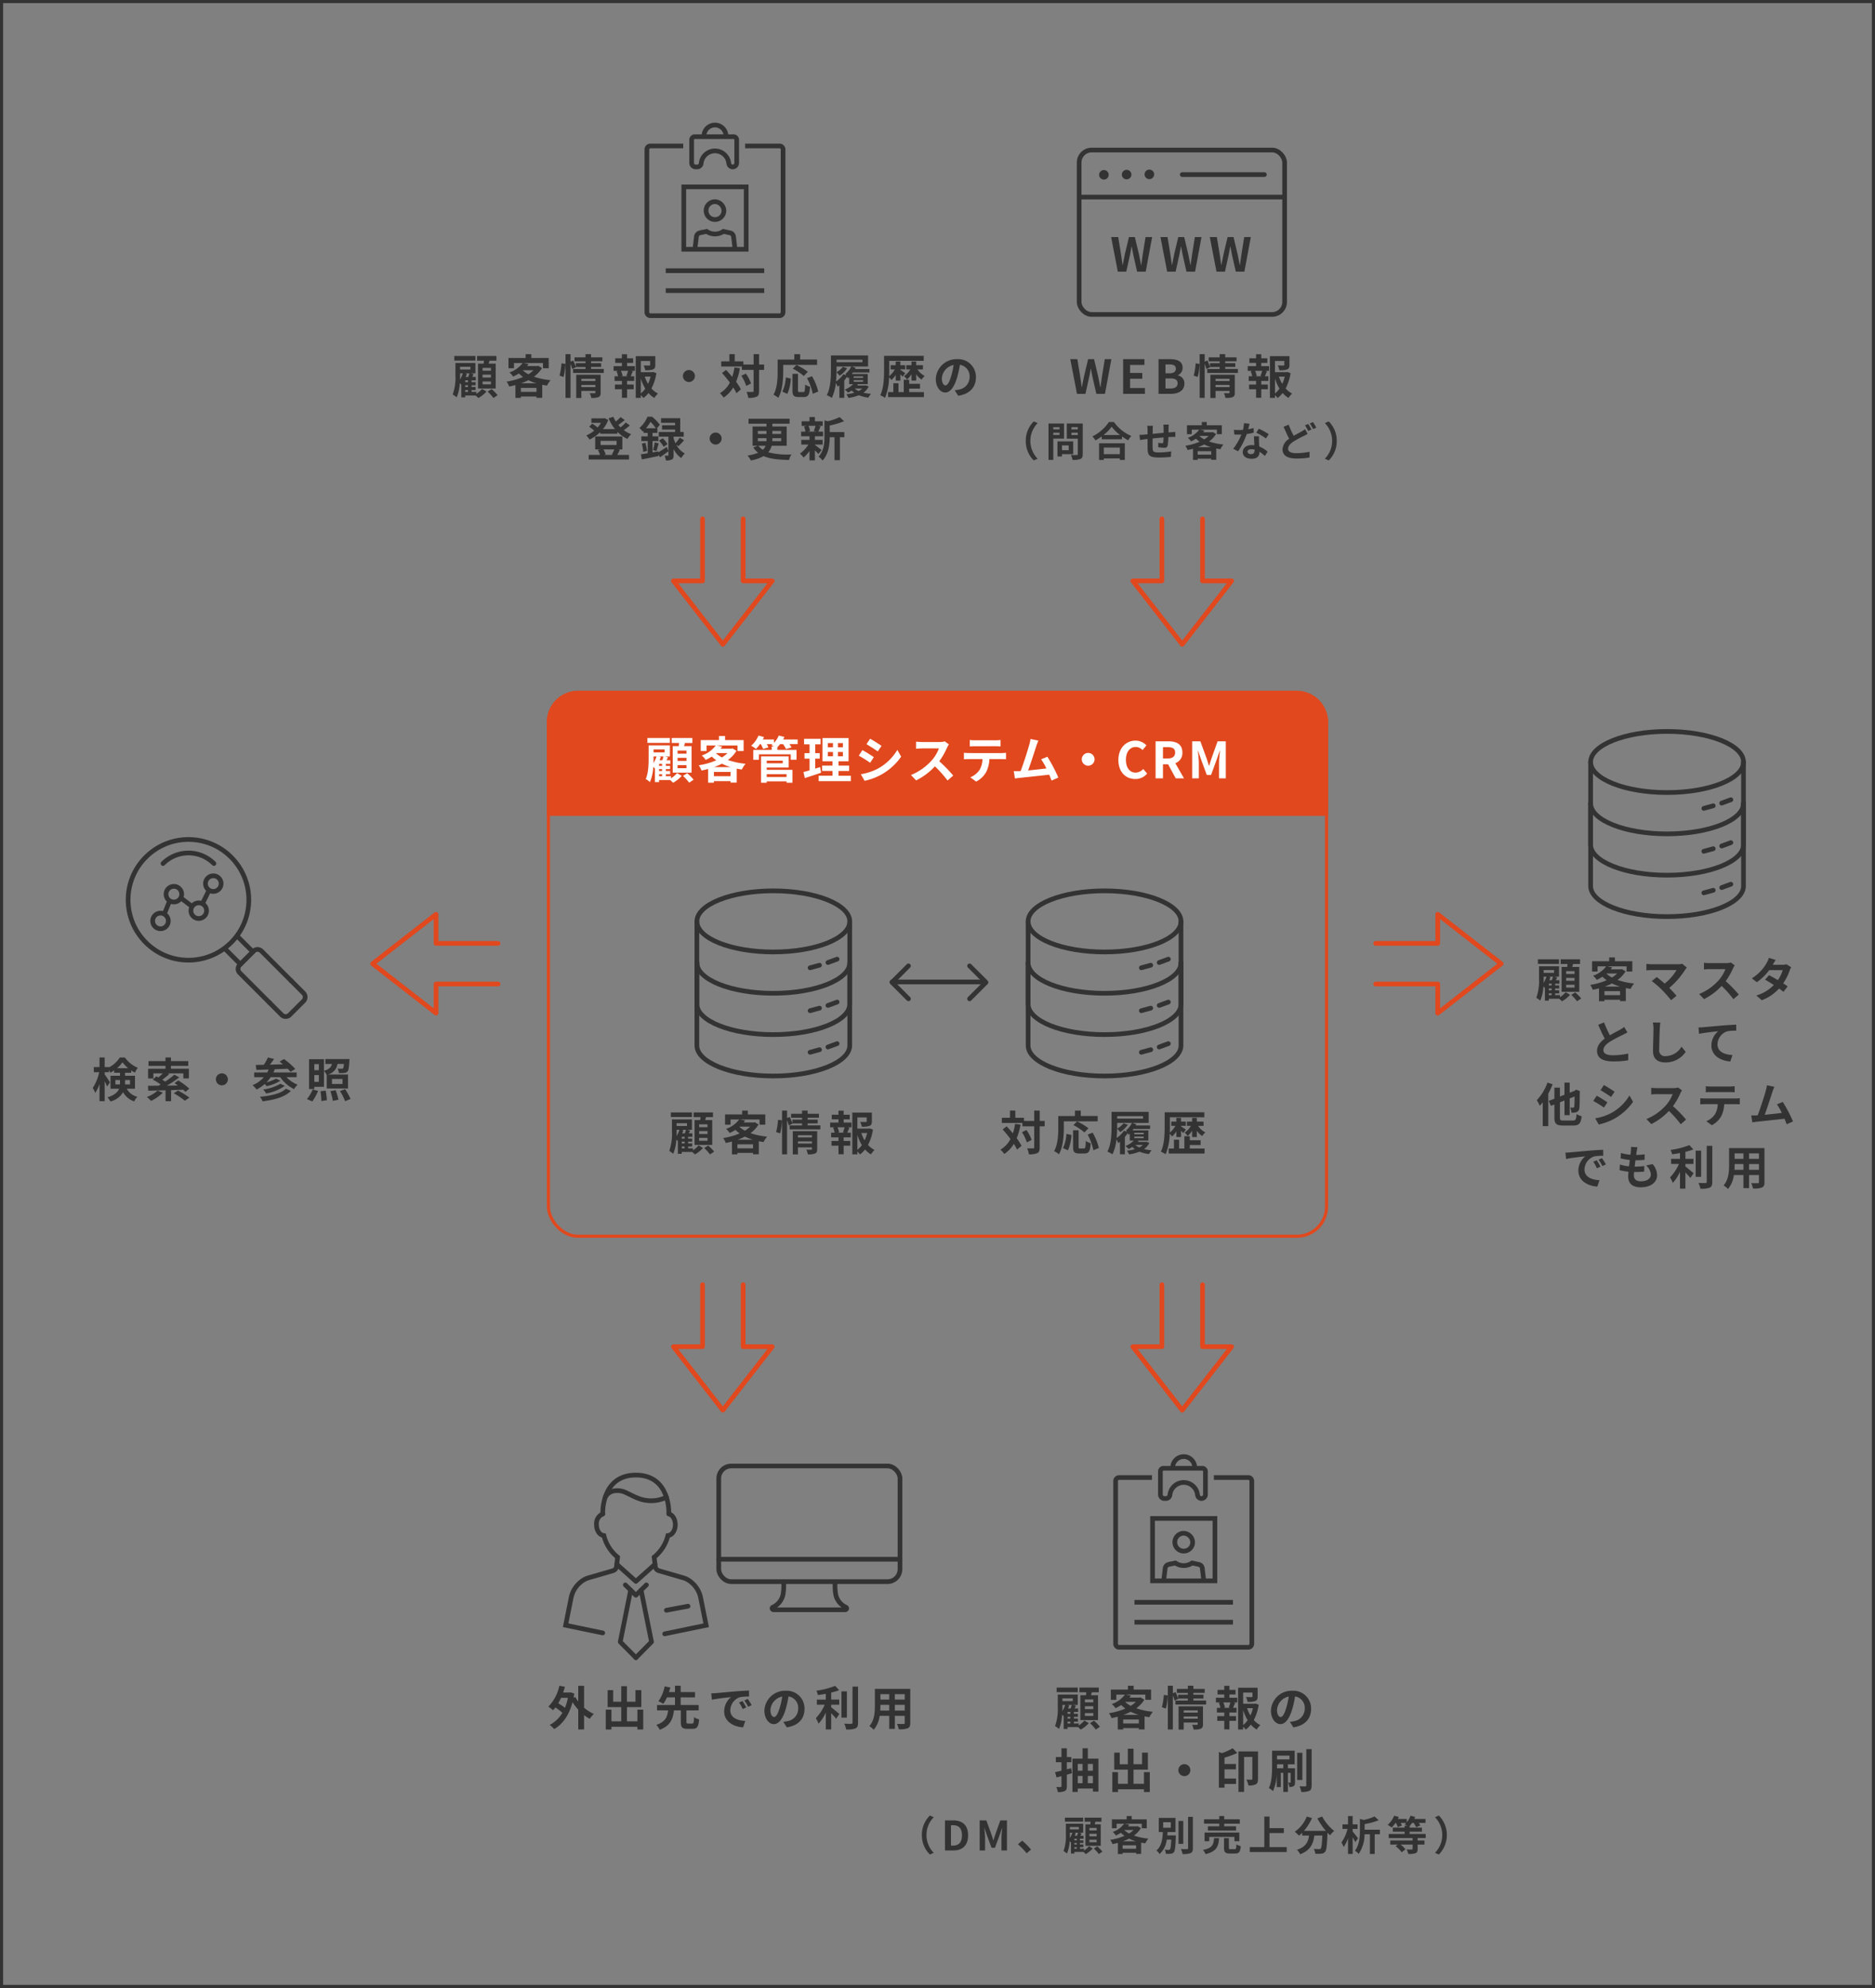 <svg id="グループ_1330" data-name="グループ 1330" xmlns="http://www.w3.org/2000/svg" width="600" height="636" viewBox="0 0 600 636">
  <rect x="0" y="0" width="600" height="636" fill="#808080" stroke="none"/>
  <path id="パス_2165" data-name="パス 2165" d="M-29.145-7.395H-31.83V-8.31h2.685Zm0,2.175H-31.83v-.93h2.685Zm0,2.175H-31.83V-3.96h2.685Zm-4.14-6.615v7.95h5.655V-9.66h-2.25q.135-.45.27-.945h2.22v-1.5h-6.195v1.5h2.2c-.03.315-.06.63-.1.945Zm-.84-2.445h-6.75v1.47h6.75ZM-37.38-1.215h.9V-.63h-.9Zm-.045-5.34h1.38c-.09.345-.225.765-.36,1.14h-.825c.135-.33.255-.675.36-1.005Zm-1.6,0h.885a8.065,8.065,0,0,1-.915,2c.03-.51.03-1.005.03-1.44Zm3.315-2.1v.885H-39.03v-.885Zm-.765,4.92h-.9V-4.32h.9Zm0,1.545h-.9v-.57h.9Zm2.67,1.56h-1.545v-.585h1.29V-2.19h-1.29v-.57h1.29v-.975h-1.29V-4.32h1.35v-1.1h-1.14l.45-.885-.945-.255h1.515V-9.87h-6.39V-6a16.481,16.481,0,0,1-.87,6.225,5.417,5.417,0,0,1,1.26.915A13.55,13.55,0,0,0-39.12-3.42c.18.165.36.345.465.465l.03-.03v4.11h1.245v-.6h3.36c.3.27.63.585.84.81a9.869,9.869,0,0,0,2.595-2.07L-32-1.575A7.7,7.7,0,0,1-33.81.015Zm3.615-.09A15.848,15.848,0,0,1-28.35,1.32l1.335-.9a15.508,15.508,0,0,0-1.92-1.935ZM-19.5-3.375A19.05,19.05,0,0,0-17.175-4.38,16.291,16.291,0,0,0-14.61-3.375ZM-19.575-.63V-1.905h4.995V-.63Zm.72-6.93h3.33a8.626,8.626,0,0,1-1.65,1.29A8.673,8.673,0,0,1-18.93-7.5Zm4.845-1.41-.3.075h-3.27c.165-.21.33-.42.48-.63l-1.665-.33h6.27V-8.19h1.83v-3.285H-16.23V-12.69h-1.83v1.215h-5.475V-8.19h1.755V-9.855h2.76A8.719,8.719,0,0,1-23.235-6.84,4.991,4.991,0,0,1-22.05-5.52a14.952,14.952,0,0,0,1.83-1.005A12.2,12.2,0,0,0-18.87-5.4a21.334,21.334,0,0,1-5.265,1.485A6.067,6.067,0,0,1-23.31-2.34c.675-.135,1.335-.285,1.995-.465V1.3h1.74V.84h4.995v.435h1.845v-4.17c.495.09,1.005.18,1.53.255A8.744,8.744,0,0,1-10.08-4.365,22.887,22.887,0,0,1-15.39-5.49a9.6,9.6,0,0,0,2.58-2.76ZM5.3-10.68a4.845,4.845,0,0,1-1.4.165H-4.425A14.4,14.4,0,0,1-6.15-10.65v2.1c.315-.03,1.125-.105,1.725-.105H3.51A16.648,16.648,0,0,1-.3-4.335C-1.245-5.16-2.235-5.97-2.835-6.42l-1.59,1.275a31.907,31.907,0,0,1,3.3,2.88A41.678,41.678,0,0,1,1.74.975L3.495-.42c-.585-.7-1.47-1.68-2.325-2.535A24.991,24.991,0,0,0,6.285-8.82a4.083,4.083,0,0,1,.51-.63Zm15.585-.4a5.415,5.415,0,0,1-1.56.195H14.04a16.758,16.758,0,0,1-1.77-.1v2.13c.315-.015,1.14-.1,1.77-.1h5.085A11.622,11.622,0,0,1,16.89-5.295a16.994,16.994,0,0,1-6.15,4.3L12.285.63a19.759,19.759,0,0,0,5.64-4.215A34.206,34.206,0,0,1,21.7.66l1.71-1.485a42.169,42.169,0,0,0-4.185-4.29A22.054,22.054,0,0,0,21.585-9.24a7.088,7.088,0,0,1,.525-.93Zm17.775.57a4.763,4.763,0,0,1-1.305.165H34.275l.015-.015c.18-.315.57-1.005.93-1.53l-2.175-.675a6.637,6.637,0,0,1-.675,1.575,13.73,13.73,0,0,1-4.785,4.98L29.2-4.77a17.652,17.652,0,0,0,3.96-3.87H37.47a10.926,10.926,0,0,1-1.56,3.195c-1.005-.6-2.025-1.17-2.82-1.575L31.815-5.595c.765.435,1.785,1.05,2.805,1.71a12.685,12.685,0,0,1-5.6,3.36L30.765.99A14.317,14.317,0,0,0,36.3-2.745a17.37,17.37,0,0,1,1.4,1.065L39.06-3.435c-.375-.27-.885-.615-1.44-.96A17.267,17.267,0,0,0,39.69-8.5a7.056,7.056,0,0,1,.495-1.065ZM-13.26,9.545a10.256,10.256,0,0,1-1.365.9c-.7.39-1.995,1.05-3.21,1.755a34.826,34.826,0,0,1-1.86-4.11l-1.875.765c.675,1.575,1.4,3.15,2.085,4.425-1.425,1.05-2.46,2.265-2.46,3.915,0,2.55,2.235,3.375,5.19,3.375a29.052,29.052,0,0,0,4.77-.36l.03-2.145a24.845,24.845,0,0,1-4.86.54c-2.055,0-3.09-.57-3.09-1.635,0-1.035.825-1.89,2.07-2.7a45.491,45.491,0,0,1,4.14-2.2c.54-.27,1.02-.525,1.47-.8ZM-4.08,8.12a9.326,9.326,0,0,1,.2,2.01c0,1.275-.15,5.175-.15,7.17,0,2.535,1.575,3.6,4.005,3.6a7.731,7.731,0,0,0,6.45-3.39L5.07,15.845a5.931,5.931,0,0,1-5.085,3.03,1.788,1.788,0,0,1-2.04-1.98c0-1.845.105-5.175.18-6.765A15.245,15.245,0,0,1-1.68,8.15Zm14.6,1.59.18,2.04c1.725-.375,4.86-.7,6.135-.84a5.937,5.937,0,0,0-2.19,4.575c0,3.21,2.94,4.89,6.06,5.1l.69-2.055c-2.5-.135-4.8-1.005-4.8-3.45a4.529,4.529,0,0,1,3.135-4.155,15.34,15.34,0,0,1,2.865-.195l-.015-1.92c-1.035.045-2.67.135-4.2.255-2.715.24-5.175.45-6.405.57C11.67,9.665,11.1,9.7,10.515,9.71Zm-48.33,17.63a15.752,15.752,0,0,1-3.42,5.625,12.391,12.391,0,0,1,.96,1.8,12.425,12.425,0,0,0,.945-1.125v7.635h1.77V30.9a27.251,27.251,0,0,0,1.4-3.015Zm5.1,12.135c-.96,0-1.11-.135-1.11-1.035v-4.8l1.455-.57v4.68H-30.7V32.41l1.56-.615a29.321,29.321,0,0,1-.1,3.225c-.06.285-.165.345-.375.345-.165,0-.585-.015-.915-.03a4.756,4.756,0,0,1,.39,1.635,4.258,4.258,0,0,0,1.695-.21,1.42,1.42,0,0,0,.84-1.35c.09-.66.12-2.46.135-5.07l.06-.27-1.215-.465-.33.225-.225.18-1.515.57V27.355H-32.37V31.24l-1.455.555V28.96h-1.77V32.5l-1.815.705.69,1.575,1.125-.435V38.44c0,2.055.615,2.64,2.745,2.64h3.315c1.89,0,2.415-.75,2.655-2.97a6.205,6.205,0,0,1-1.62-.69c-.135,1.7-.285,2.055-1.17,2.055ZM-19.74,28.12l-1.1,1.65c.99.555,2.55,1.575,3.39,2.16l1.125-1.665C-17.1,29.725-18.75,28.675-19.74,28.12Zm-2.79,10.65,1.125,1.98a18.252,18.252,0,0,0,5.01-1.86,18.112,18.112,0,0,0,5.97-5.385l-1.155-2.04a15.291,15.291,0,0,1-5.835,5.625A16.645,16.645,0,0,1-22.53,38.77Zm.48-7.23-1.1,1.665a39.175,39.175,0,0,1,3.42,2.13l1.1-1.68C-19.395,33.115-21.045,32.08-22.05,31.54ZM4.005,28.915a5.415,5.415,0,0,1-1.56.195h-5.28a16.758,16.758,0,0,1-1.77-.1v2.13c.315-.015,1.14-.1,1.77-.1H2.25A11.622,11.622,0,0,1,.015,34.705a16.994,16.994,0,0,1-6.15,4.3l1.545,1.62a19.759,19.759,0,0,0,5.64-4.215A34.206,34.206,0,0,1,4.83,40.66l1.71-1.485a42.168,42.168,0,0,0-4.185-4.29A22.054,22.054,0,0,0,4.71,30.76a7.087,7.087,0,0,1,.525-.93Zm16.47,1.455c.525,0,1.095.03,1.62.06V28.495a11.751,11.751,0,0,1-1.62.105h-6.03a11.176,11.176,0,0,1-1.59-.105V30.43c.45-.03,1.08-.06,1.6-.06ZM12.54,32.425c-.465,0-.99-.045-1.44-.09V34.3c.42-.03,1.005-.06,1.44-.06h4.125a6.446,6.446,0,0,1-.93,3.315A6.231,6.231,0,0,1,13.02,39.7l1.755,1.275A7.2,7.2,0,0,0,17.79,38.1a9.516,9.516,0,0,0,.96-3.855h3.615c.42,0,.99.015,1.365.045v-1.95a11.542,11.542,0,0,1-1.365.09Zm28.23,7.35a46.133,46.133,0,0,0-3.285-6.24L35.61,34.3a18.131,18.131,0,0,1,1.575,2.745c-1.515.18-3.645.42-5.475.6.75-2.01,1.965-5.82,2.445-7.29A17.065,17.065,0,0,1,34.8,28.69l-2.385-.48a11.13,11.13,0,0,1-.36,1.725c-.435,1.56-1.725,5.67-2.6,7.89l-.405.015c-.5.015-1.14.015-1.65.015l.345,2.19c.48-.06,1.035-.135,1.41-.18,1.89-.2,6.435-.675,8.88-.96.27.645.51,1.26.7,1.77ZM-22.05,52.2l-1.11.465a11.573,11.573,0,0,1,1.17,2.085l1.14-.51A19.659,19.659,0,0,0-22.05,52.2Zm1.68-.69-1.095.51a13.2,13.2,0,0,1,1.23,2.025l1.125-.54A22.436,22.436,0,0,0-20.37,51.51Zm-11.685-1.77.195,2.04c1.725-.375,4.845-.7,6.135-.84a5.89,5.89,0,0,0-2.19,4.575c0,3.225,2.94,4.9,6.06,5.1l.69-2.055c-2.52-.12-4.8-1.005-4.8-3.45a4.509,4.509,0,0,1,3.135-4.155,15.34,15.34,0,0,1,2.865-.195l-.015-1.92c-1.05.045-2.67.135-4.2.255-2.715.24-5.175.465-6.42.57C-30.885,49.695-31.455,49.725-32.055,49.74Zm25.8,4.125a4.123,4.123,0,0,1,1.53,2.88c0,1.23-1.14,2.175-3.21,2.175-1.47,0-2.22-.675-2.22-1.89,0-.27.03-.645.06-1.08h.6c.915,0,1.785-.06,2.625-.135l.045-1.77a29.466,29.466,0,0,1-2.985.18h-.1c.075-.66.165-1.365.255-2.025a26.619,26.619,0,0,0,2.9-.135l.06-1.77a21.8,21.8,0,0,1-2.73.18c.075-.48.12-.87.165-1.125.06-.39.135-.78.255-1.32l-2.085-.12a9.356,9.356,0,0,1-.03,1.32c-.03.33-.06.735-.12,1.185A13.769,13.769,0,0,1-14.3,49.86l-.105,1.725a18.567,18.567,0,0,0,2.955.525c-.09.675-.165,1.365-.255,2.025a12.645,12.645,0,0,1-2.925-.585l-.105,1.8a16.657,16.657,0,0,0,2.85.5c-.06.615-.1,1.14-.1,1.5,0,2.475,1.65,3.495,3.99,3.495,3.255,0,5.265-1.62,5.265-3.855a5.526,5.526,0,0,0-1.44-3.57ZM6.33,53.37H8.91V51.735H6.33V49.5a19.5,19.5,0,0,0,2.535-.78L7.6,47.34a25.331,25.331,0,0,1-6.03,1.545,5.6,5.6,0,0,1,.51,1.395c.81-.1,1.665-.24,2.52-.4v1.86H1.755V53.37H4.26a14.53,14.53,0,0,1-2.85,4.32,10.039,10.039,0,0,1,.9,1.74A14.923,14.923,0,0,0,4.6,55.9v5.37H6.33V56.1c.6.615,1.23,1.29,1.59,1.755l1.035-1.53c-.405-.315-1.89-1.59-2.625-2.145Zm5.025-4.26H9.615v8.385h1.74Zm1.8-1.53V59.115c0,.27-.12.36-.4.375-.315,0-1.275,0-2.25-.045a6.846,6.846,0,0,1,.615,1.845,7.386,7.386,0,0,0,2.985-.345c.615-.285.825-.78.825-1.815V47.58ZM26.7,55.245V53.4h3.165v1.845Zm-4.665,0c.03-.555.045-1.095.045-1.575V53.4H24.9v1.845Zm2.865-5.25v1.74H22.08v-1.74Zm4.965,1.74H26.7v-1.74h3.165Zm1.77-3.435H20.31v5.355c0,2.1-.135,4.77-1.77,6.57a6.589,6.589,0,0,1,1.41,1.155,8.59,8.59,0,0,0,1.89-4.455H24.9V61.11h1.8V56.925h3.165v2.25c0,.27-.1.36-.39.36s-1.26.015-2.1-.03a6.744,6.744,0,0,1,.57,1.71,6.966,6.966,0,0,0,2.88-.315c.6-.27.81-.75.81-1.71Z" transform="translate(533 319)" fill="#333"/>
  <path id="パス_2166" data-name="パス 2166" d="M-34.08-4.065v-1.41H-32.6v.9c0,.165,0,.345-.015.51Zm4.68-1.41v1.41h-1.6c.015-.15.015-.315.015-.465v-.945ZM-33.54-9.27a9.585,9.585,0,0,0,1.74-1.89,10.154,10.154,0,0,0,1.815,1.89ZM-27.8-2.7V-6.84H-30.99V-7.8h1.98v-.735a12.094,12.094,0,0,0,1.185.69A10.116,10.116,0,0,1-26.91-9.4a9.491,9.491,0,0,1-4.125-3.285h-1.62a9.3,9.3,0,0,1-3.48,3.165V-9.63H-37.5V-12.7h-1.65V-9.63h-1.83v1.65h1.725a14.814,14.814,0,0,1-2.07,5.04,8.809,8.809,0,0,1,.81,1.59A12,12,0,0,0-39.15-4.23V1.29h1.65V-5.085c.315.63.615,1.275.78,1.71l.9-1.38c-.225-.375-1.275-1.98-1.68-2.5v-.72h1.365V-8.7a6.7,6.7,0,0,1,.435.87,9.507,9.507,0,0,0,1.23-.735V-7.8H-32.6v.96h-3.03V-2.7h2.745C-33.3-1.635-34.305-.66-36.6.06a6.832,6.832,0,0,1,.945,1.32A6.407,6.407,0,0,0-31.62-1.59a6.347,6.347,0,0,0,3.585,2.955A4.241,4.241,0,0,1-27.015-.12,5.227,5.227,0,0,1-30.45-2.7Zm7.2.615A9.9,9.9,0,0,1-24.015-.06,13.719,13.719,0,0,1-22.65,1.2,13.909,13.909,0,0,0-18.9-1.44Zm8.205-.285c.285.24.525.48.72.675l1.26-1.02a24.054,24.054,0,0,0-3.555-2.64l-1.17.9c.345.225.7.465,1.065.735l-3.525.045A43.59,43.59,0,0,0-13.62-6.33l-1.59-.855a27.7,27.7,0,0,1-2.94,2.22c-.27-.2-.585-.405-.915-.615a28.674,28.674,0,0,0,2.235-1.8l-.465-.225h4.965v1.62h1.77V-9.09h-5.73v-.915h5.535v-1.53H-16.29V-12.7h-1.755v1.17h-5.43v1.53h5.43v.915H-23.61v3.105h1.695v-1.62h3a16.531,16.531,0,0,1-1.41,1.29c-.21-.12-.435-.225-.63-.33l-1.17,1.02A17.831,17.831,0,0,1-19.6-4.05c-.225.135-.45.27-.675.39-1.275.015-2.43.015-3.375.015l.09,1.59c1.53-.03,3.45-.075,5.535-.135V1.3h1.77V-2.25Zm-3,1.14a22.585,22.585,0,0,1,3.54,2.385l1.47-1a26.924,26.924,0,0,0-3.66-2.28ZM-1.92-5.7A1.933,1.933,0,0,0,0-3.78,1.933,1.933,0,0,0,1.92-5.7,1.933,1.933,0,0,0,0-7.62,1.933,1.933,0,0,0-1.92-5.7ZM20.5-2.7c-1.59,1.545-4.83,2.28-8.31,2.58a5.418,5.418,0,0,1,.825,1.455C16.815.87,20.13-.015,22.08-2ZM18.72-4.275A15.112,15.112,0,0,1,13.2-2.43a4.951,4.951,0,0,1,.945,1.26A15.192,15.192,0,0,0,20.13-3.6ZM23.925-6.39v-1.5H16.47a10.762,10.762,0,0,0,.45-1.035c1.35-.045,2.775-.1,4.155-.165a9.645,9.645,0,0,1,.885.99l1.53-.915a23.352,23.352,0,0,0-3.615-3.18l-1.41.825c.345.255.7.54,1.065.855-1.41.045-2.82.075-4.155.12.45-.57.915-1.215,1.335-1.815L14.745-12.7A15.073,15.073,0,0,1,13.41-10.35c-.945.015-1.815.03-2.565.045l.2,1.59c1.125-.03,2.46-.075,3.93-.135-.15.33-.3.66-.465.96H10.35v1.5h3.09A9.791,9.791,0,0,1,9.81-3.825a8.654,8.654,0,0,1,1.305,1.38A12.33,12.33,0,0,0,13.71-4.2c.225.225.45.495.615.69A13.179,13.179,0,0,0,18.72-5.265l-1.38-.66a12.085,12.085,0,0,1-3.06,1.17A11.751,11.751,0,0,0,15.615-6.39H18.66a11.906,11.906,0,0,0,4.425,3.825,6.978,6.978,0,0,1,1.155-1.41A10.238,10.238,0,0,1,20.67-6.39Zm7.11-4.185v1.95H29.58v-1.95ZM29.58-4.89V-7.065h1.455V-4.89Zm5.655-.93H38.6v1.605h-3.36ZM29.58-3.3h3.09V-8.355a4.113,4.113,0,0,1,.855,1.245l.03-.015v4.35h6.81v-4.47h-6.42A4.083,4.083,0,0,0,36.99-10.62h2.07c-.075.855-.165,1.26-.3,1.395a.551.551,0,0,1-.45.15c-.24,0-.735-.015-1.305-.06A3.429,3.429,0,0,1,37.44-7.71a12.178,12.178,0,0,0,1.725-.03A1.524,1.524,0,0,0,40.2-8.22c.345-.375.48-1.32.6-3.36.015-.21.03-.6.03-.6H33.1v1.56h2.13c-.27,1.005-.87,1.725-2.565,2.19v-3.705H27.9v9.54h1.68Zm-.63,4.665A19.591,19.591,0,0,0,30.8-1.98L29.07-2.46A13.158,13.158,0,0,1,27.225.63ZM31.56-1.89a23.318,23.318,0,0,1,.285,3.135L33.6.975a20.34,20.34,0,0,0-.39-3.06Zm3.165-.03a17.708,17.708,0,0,1,.78,3.105L37.29.825A17.022,17.022,0,0,0,36.4-2.22Zm3.09-.015A21.889,21.889,0,0,1,39.45,1.3L41.175.57a23.133,23.133,0,0,0-1.74-3.135Z" transform="translate(71 351)" fill="#333"/>
  <path id="パス_2167" data-name="パス 2167" d="M-52.26-8.835a17,17,0,0,1-.96,3.2,18.447,18.447,0,0,0-2.145-1.455,15.834,15.834,0,0,0,.9-1.74Zm5.16-3.84h-1.86V-7.65a10.181,10.181,0,0,1-.93-1.44l-.555.21q.113-.63.225-1.305l-1.17-.4-.315.06H-53.79c.21-.6.39-1.2.555-1.83l-1.77-.345a13.57,13.57,0,0,1-3.525,6.69,10.754,10.754,0,0,1,1.485,1.14,7.375,7.375,0,0,0,.765-.885,19.144,19.144,0,0,1,2.25,1.71A10.188,10.188,0,0,1-58.095-.165,7.555,7.555,0,0,1-56.67,1.17C-54-.345-51.915-3.21-50.79-7.455A17.029,17.029,0,0,0-48.96-5.04V1.275h1.86V-3.3a12.679,12.679,0,0,0,1.83,1.185,8.579,8.579,0,0,1,1.305-1.56A12.364,12.364,0,0,1-47.1-5.685Zm17.07,7.62V-1.32h-3.345V-5.85h4.6V-11.3h-1.875V-7.59h-2.73v-4.965H-35.2V-7.59h-2.58V-11.3h-1.77V-5.85h4.35v4.53H-38.34V-5.055h-1.815V1.3h1.815V.435h8.31V1.29h1.86V-5.055ZM-13.8-.6c-.465,0-.54-.075-.54-.57V-4.815h3.915V-6.54h-5.76V-8.97h4.59v-1.71h-4.59V-12.7H-18v2.025h-1.935c.165-.51.315-.99.45-1.455l-1.83-.36A12.5,12.5,0,0,1-23.31-7.71a11.809,11.809,0,0,1,1.575.78A10.865,10.865,0,0,0-20.58-8.97H-18v2.43h-5.745v1.725h3.54c-.225,1.98-.8,3.66-3.78,4.635a5.669,5.669,0,0,1,1.11,1.575c3.45-1.3,4.215-3.54,4.545-6.21h2.19V-1.17c0,1.7.39,2.25,2.07,2.25h1.725c1.4,0,1.875-.645,2.055-3.015a4.952,4.952,0,0,1-1.62-.72c-.06,1.77-.15,2.055-.6,2.055ZM3.6-7.8l-1.11.465A11.573,11.573,0,0,1,3.66-5.25L4.8-5.76A19.659,19.659,0,0,0,3.6-7.8Zm1.68-.69-1.1.51a13.2,13.2,0,0,1,1.23,2.025l1.125-.54A22.437,22.437,0,0,0,5.28-8.49ZM-6.4-10.26l.195,2.04c1.725-.375,4.845-.705,6.135-.84a5.89,5.89,0,0,0-2.19,4.575C-2.265-1.26.675.42,3.8.615l.69-2.055c-2.52-.12-4.8-1-4.8-3.45A4.509,4.509,0,0,1,2.82-9.045,15.34,15.34,0,0,1,5.685-9.24L5.67-11.16c-1.05.045-2.67.135-4.2.255-2.715.24-5.175.465-6.42.57C-5.235-10.3-5.805-10.275-6.4-10.26ZM13.7-2.7c-.555,0-1.155-.735-1.155-2.235a4.658,4.658,0,0,1,3.765-4.3,23.843,23.843,0,0,1-.8,3.6C14.91-3.63,14.31-2.7,13.7-2.7ZM17.775.615c3.75-.57,5.67-2.79,5.67-5.91a5.669,5.669,0,0,0-6-5.805,6.624,6.624,0,0,0-6.84,6.36c0,2.505,1.395,4.32,3.03,4.32s2.91-1.83,3.8-4.83a32.282,32.282,0,0,0,.885-4.035,3.677,3.677,0,0,1,3.1,3.93A4.022,4.022,0,0,1,18.045-1.38c-.39.09-.81.165-1.38.24ZM31.98-6.63h2.58V-8.265H31.98V-10.5a19.5,19.5,0,0,0,2.535-.78l-1.26-1.38a25.331,25.331,0,0,1-6.03,1.545,5.6,5.6,0,0,1,.51,1.395c.81-.1,1.665-.24,2.52-.4v1.86h-2.85V-6.63h2.5a14.53,14.53,0,0,1-2.85,4.32,10.039,10.039,0,0,1,.9,1.74,14.923,14.923,0,0,0,2.3-3.525v5.37H31.98V-3.9c.6.615,1.23,1.29,1.59,1.755L34.6-3.675c-.4-.315-1.89-1.59-2.625-2.145Zm5.025-4.26h-1.74V-2.5h1.74Zm1.8-1.53V-.885c0,.27-.12.36-.4.375-.315,0-1.275,0-2.25-.045a6.846,6.846,0,0,1,.615,1.845A7.386,7.386,0,0,0,39.75.945c.615-.285.825-.78.825-1.815V-12.42ZM52.35-4.755V-6.6h3.165v1.845Zm-4.665,0c.03-.555.045-1.095.045-1.575V-6.6h2.82v1.845Zm2.865-5.25v1.74H47.73v-1.74Zm4.965,1.74H52.35v-1.74h3.165Zm1.77-3.435H45.96v5.355c0,2.1-.135,4.77-1.77,6.57A6.589,6.589,0,0,1,45.6,1.38a8.59,8.59,0,0,0,1.89-4.455h3.06V1.11h1.8V-3.075h3.165v2.25c0,.27-.1.36-.39.36s-1.26.015-2.1-.03a6.744,6.744,0,0,1,.57,1.71A6.966,6.966,0,0,0,56.475.9c.6-.27.81-.75.81-1.71Z" transform="translate(234 552)" fill="#333"/>
  <path id="パス_2168" data-name="パス 2168" d="M-29.145-7.395H-31.83V-8.31h2.685Zm0,2.175H-31.83v-.93h2.685Zm0,2.175H-31.83V-3.96h2.685Zm-4.14-6.615v7.95h5.655V-9.66h-2.25q.135-.45.27-.945h2.22v-1.5h-6.195v1.5h2.2c-.03.315-.06.63-.1.945Zm-.84-2.445h-6.75v1.47h6.75ZM-37.38-1.215h.9V-.63h-.9Zm-.045-5.34h1.38c-.09.345-.225.765-.36,1.14h-.825c.135-.33.255-.675.36-1.005Zm-1.6,0h.885a8.065,8.065,0,0,1-.915,2c.03-.51.03-1.005.03-1.44Zm3.315-2.1v.885H-39.03v-.885Zm-.765,4.92h-.9V-4.32h.9Zm0,1.545h-.9v-.57h.9Zm2.67,1.56h-1.545v-.585h1.29V-2.19h-1.29v-.57h1.29v-.975h-1.29V-4.32h1.35v-1.1h-1.14l.45-.885-.945-.255h1.515V-9.87h-6.39V-6a16.481,16.481,0,0,1-.87,6.225,5.417,5.417,0,0,1,1.26.915A13.55,13.55,0,0,0-39.12-3.42c.18.165.36.345.465.465l.03-.03v4.11h1.245v-.6h3.36c.3.27.63.585.84.81a9.869,9.869,0,0,0,2.595-2.07L-32-1.575A7.7,7.7,0,0,1-33.81.015Zm3.615-.09A15.848,15.848,0,0,1-28.35,1.32l1.335-.9a15.508,15.508,0,0,0-1.92-1.935ZM-19.5-3.375A19.05,19.05,0,0,0-17.175-4.38,16.291,16.291,0,0,0-14.61-3.375ZM-19.575-.63V-1.905h4.995V-.63Zm.72-6.93h3.33a8.626,8.626,0,0,1-1.65,1.29A8.673,8.673,0,0,1-18.93-7.5Zm4.845-1.41-.3.075h-3.27c.165-.21.33-.42.48-.63l-1.665-.33h6.27V-8.19h1.83v-3.285H-16.23V-12.69h-1.83v1.215h-5.475V-8.19h1.755V-9.855h2.76A8.719,8.719,0,0,1-23.235-6.84,4.991,4.991,0,0,1-22.05-5.52a14.952,14.952,0,0,0,1.83-1.005A12.2,12.2,0,0,0-18.87-5.4a21.334,21.334,0,0,1-5.265,1.485A6.067,6.067,0,0,1-23.31-2.34c.675-.135,1.335-.285,1.995-.465V1.3h1.74V.84h4.995v.435h1.845v-4.17c.495.09,1.005.18,1.53.255A8.744,8.744,0,0,1-10.08-4.365,22.887,22.887,0,0,1-15.39-5.49a9.6,9.6,0,0,0,2.58-2.76Zm8.1,3.57a20.25,20.25,0,0,0,.585-4.185l-1.26-.165A19.615,19.615,0,0,1-7.2-5.835Zm5.7,3.24v-.69H4.275v.69ZM4.275-4.815v.705H-.21v-.705Zm1.68-1.3H-1.86V1.32H-.21V-.93H4.275v.5c0,.18-.075.24-.285.24-.195,0-.9.015-1.515-.03a5.912,5.912,0,0,1,.48,1.515,5.74,5.74,0,0,0,2.31-.255c.54-.24.69-.66.69-1.44ZM2.88-7.965V-8.61H6.105v-1.2H2.88v-.6H6.51v-1.275H2.88V-12.7H1.11v1.02H-2.4v1.275H1.11v.6h-3.1v1.185a17.894,17.894,0,0,0-.84-2.04l-.855.36v-2.4H-5.3v14H-3.69v-10.9a12.541,12.541,0,0,1,.555,1.65l1.17-.57-.03-.075h3.1v.645H-2.865V-6.69H6.96V-7.965Zm11.8,2.34h-2.19l.48-.135a6.411,6.411,0,0,0-.525-1.6h2.28c-.135.51-.36,1.155-.525,1.6ZM14.415-9.9h1.95v-1.47h-1.95v-1.305h-1.65v1.305H10.62V-9.9h2.145v1.035h-2.67v1.5H11.58l-.54.135a8.546,8.546,0,0,1,.495,1.605H10.41v1.5h2.355V-2.97H10.53v1.5h2.235V1.26h1.65V-1.47H16.53v-1.5H14.415V-4.125h2.28v-1.5H15.57c.21-.45.435-1.035.69-1.59l-.585-.15H16.92v-1.5h-2.5Zm4.395,5a14.836,14.836,0,0,0,1.44,3.24,7.772,7.772,0,0,1-1.44,1.53Zm3.12-.615a10.9,10.9,0,0,1-.8,2.325A11.288,11.288,0,0,1,20.07-5.52Zm.8-1.485-.3.075H18.81v-3.585h2.985v1.23c0,.165-.075.21-.3.225-.225,0-1.05,0-1.785-.03a6.119,6.119,0,0,1,.51,1.53,6.952,6.952,0,0,0,2.475-.255c.585-.24.75-.675.75-1.44v-2.82H17.19V1.29h1.62V.405a5.176,5.176,0,0,1,.825.93A8.281,8.281,0,0,0,21.27-.27a7.881,7.881,0,0,0,1.875,1.59A6.17,6.17,0,0,1,24.3-.09a7.236,7.236,0,0,1-2.085-1.635A15.321,15.321,0,0,0,23.79-6.63ZM30.8-2.7c-.555,0-1.155-.735-1.155-2.235A4.658,4.658,0,0,1,33.4-9.24a23.843,23.843,0,0,1-.795,3.6C32.01-3.63,31.41-2.7,30.8-2.7ZM34.875.615c3.75-.57,5.67-2.79,5.67-5.91a5.669,5.669,0,0,0-6-5.805A6.624,6.624,0,0,0,27.7-4.74c0,2.505,1.4,4.32,3.03,4.32,1.62,0,2.91-1.83,3.8-4.83a32.282,32.282,0,0,0,.885-4.035,3.677,3.677,0,0,1,3.1,3.93A4.022,4.022,0,0,1,35.145-1.38c-.39.09-.81.165-1.38.24ZM-36.21,13.685l-1.4.36V11.78h1.44V10.115H-37.6V7.31H-39.33v2.805h-1.8V11.78h1.8v2.7c-.75.18-1.455.345-2.04.465l.45,1.695c.5-.135,1.02-.255,1.59-.4V19.43c0,.21-.075.285-.285.285-.195,0-.795,0-1.38-.03a6.088,6.088,0,0,1,.495,1.62,4.729,4.729,0,0,0,2.25-.33c.495-.255.645-.69.645-1.545V15.755l1.62-.45Zm5.31,4.8V16.16h1.635v2.325Zm-3.21-2.325h1.53v2.325h-1.53Zm1.53-3.84v2.175h-1.53V12.32Zm3.315,0v2.175H-30.9V12.32ZM-30.9,10.625V7.31h-1.68v3.315h-3.24v10.65h1.71v-1.08h4.845v.975h1.77V10.625Zm17.97,4.32V18.68h-3.345V14.15h4.605V8.7h-1.875v3.7h-2.73V7.445H-18.1V12.41h-2.58V8.7h-1.77V14.15h4.35v4.53H-21.24V14.945h-1.815v6.36h1.815v-.87h8.31v.855h1.86V14.945ZM-1.92,14.3A1.933,1.933,0,0,0,0,16.22,1.933,1.933,0,0,0,1.92,14.3,1.933,1.933,0,0,0,0,12.38,1.933,1.933,0,0,0-1.92,14.3ZM15.45,7.3a18.986,18.986,0,0,1-3.435,1.56l-.975-.36V19.91h1.8V18.725h3.69V17H12.84V14.045H16.5v-1.71H12.84V10.31a28.576,28.576,0,0,0,4.08-1.5Zm8.115,1.02H17.31V21.26h1.8V10.085h2.64v6.99c0,.195-.06.27-.285.285-.225,0-.945,0-1.635-.03A6.409,6.409,0,0,1,20.5,19.2a4.937,4.937,0,0,0,2.34-.345c.555-.315.72-.9.72-1.74Zm6.09,5.385V12.44h2V13.7ZM33.63,9.665v1.2H29.655v-1.2ZM35.4,13.7H33.135V12.44H35.3V8.075h-7.23V13.01c0,2.1-.075,5.01-1.035,7.02a5.632,5.632,0,0,1,1.32.99A14.944,14.944,0,0,0,29.565,15.6V19.73h1.29V15.17h.8v6.1h1.485v-6.1h.855v2.97c0,.12-.03.165-.15.165-.09,0-.36,0-.66-.015a4.674,4.674,0,0,1,.42,1.395,2.157,2.157,0,0,0,1.365-.285c.36-.225.435-.63.435-1.23Zm2.355-4.95H36.09v8.685h1.665Zm1.26-1.17V19.19c0,.24-.09.3-.33.315s-1.035,0-1.815-.03a7.9,7.9,0,0,1,.54,1.8,6.149,6.149,0,0,0,2.58-.345c.54-.285.735-.78.735-1.74V7.58ZM-81.432,41.3l1.235-.546a8.076,8.076,0,0,1-2.327-5.694A8.076,8.076,0,0,1-80.2,29.366l-1.235-.546a8.567,8.567,0,0,0-2.561,6.24A8.567,8.567,0,0,0-81.432,41.3Zm4.823-1.3h2.743c2.834,0,4.654-1.612,4.654-4.849s-1.82-4.771-4.758-4.771h-2.639Zm1.924-1.547V31.914h.6c1.794,0,2.912.884,2.912,3.237s-1.118,3.3-2.912,3.3ZM-65.507,40h1.729V35.983c0-.91-.156-2.249-.247-3.159h.052l.767,2.262,1.495,4.043h1.1l1.482-4.043.78-2.262h.052c-.091.91-.234,2.249-.234,3.159V40h1.755V30.38H-58.9l-1.6,4.5c-.208.6-.377,1.235-.585,1.859h-.065c-.195-.624-.377-1.261-.585-1.859l-1.638-4.5h-2.132Zm16.445-.3A24.368,24.368,0,0,0-51.9,36.854l-1.352,1.17A24.4,24.4,0,0,1-50.453,40.9Zm20.995-6.11h-2.327V32.8h2.327Zm0,1.885h-2.327V34.67h2.327Zm0,1.885h-2.327v-.793h2.327Zm-3.588-5.733v6.89h4.9v-6.89H-28.7q.117-.39.234-.819h1.924v-1.3h-5.369v1.3H-30c-.026.273-.052.546-.091.819Zm-.728-2.119h-5.85v1.274h5.85ZM-35.2,38.947h.78v.507h-.78Zm-.039-4.628h1.2c-.078.3-.195.663-.312.988h-.715c.117-.286.221-.585.312-.871Zm-1.391,0h.767a6.989,6.989,0,0,1-.793,1.729c.026-.442.026-.871.026-1.248Zm2.873-1.82v.767h-2.873V32.5Zm-.663,4.264h-.78v-.507h.78Zm0,1.339h-.78v-.494h.78Zm2.314,1.352h-1.339v-.507h1.118V38.1h-1.118v-.494h1.118v-.845h-1.118v-.507h1.17v-.949h-.988l.39-.767-.819-.221h1.313V31.446h-5.538V34.8a14.284,14.284,0,0,1-.754,5.4,4.7,4.7,0,0,1,1.092.793,11.743,11.743,0,0,0,.871-3.952c.156.143.312.3.4.4l.026-.026v3.562H-35.2v-.52h2.912c.26.234.546.507.728.7a8.553,8.553,0,0,0,2.249-1.794l-1.222-.728a6.672,6.672,0,0,1-1.573,1.378Zm3.133-.078a13.735,13.735,0,0,1,1.6,1.768l1.157-.78a13.441,13.441,0,0,0-1.664-1.677Zm9.269-2.3a16.511,16.511,0,0,0,2.015-.871,14.119,14.119,0,0,0,2.223.871Zm-.065,2.379v-1.1h4.329v1.1Zm.624-6.006h2.886a7.475,7.475,0,0,1-1.43,1.118A7.516,7.516,0,0,1-19.214,33.5Zm4.2-1.222-.26.065h-2.834c.143-.182.286-.364.416-.546l-1.443-.286h5.434V32.9h1.586V30.055h-4.823V29H-18.46v1.053H-23.2V32.9h1.521V31.459h2.392a7.557,7.557,0,0,1-3.653,2.613,4.326,4.326,0,0,1,1.027,1.144,12.959,12.959,0,0,0,1.586-.871,10.571,10.571,0,0,0,1.17.975,18.49,18.49,0,0,1-4.563,1.287,5.258,5.258,0,0,1,.715,1.365c.585-.117,1.157-.247,1.729-.4v3.562h1.508v-.4h4.329V41.1h1.6V37.491c.429.078.871.156,1.326.221a7.578,7.578,0,0,1,.975-1.495,19.835,19.835,0,0,1-4.6-.975A8.316,8.316,0,0,0-13.91,32.85Zm8.164-1.274h2.444v1.781H-6.786Zm1.326,4.225c.026-.351.052-.715.078-1.066h2.535V29.587H-8.19v4.524h1.3c-.1,2.158-.364,4.5-2.067,5.9A4.062,4.062,0,0,1-7.93,41.144a7.375,7.375,0,0,0,2.288-4.615H-4.2c-.091,2.054-.208,2.886-.4,3.107a.468.468,0,0,1-.429.169A10.474,10.474,0,0,1-6.3,39.74a3.17,3.17,0,0,1,.39,1.339,9.593,9.593,0,0,0,1.573-.039,1.36,1.36,0,0,0,.975-.481c.364-.442.494-1.69.624-4.823,0-.182.013-.559.013-.559Zm5.1-4.615H-1.872v7.319H-.364Zm1.547-1.313v10.01c0,.234-.1.312-.351.312-.273,0-1.1,0-1.95-.026a5.649,5.649,0,0,1,.533,1.6A6.905,6.905,0,0,0,2,40.845c.533-.247.715-.676.715-1.586V29.249Zm9.971,3.029H7.527V33.63h9.022V32.278h-3.8v-.845h4.992v-1.4H12.753V29h-1.6v1.027H6.292v1.4h4.862Zm6.422,4.758V34.267H6.461v2.769h1.5V35.658h8.06v1.378ZM9.5,36.061c-.156,2-.481,3.172-3.562,3.77a4.562,4.562,0,0,1,.845,1.339c3.549-.845,4.121-2.5,4.329-5.109Zm5.291,3.523c-.468,0-.546-.052-.546-.468V36.061h-1.56v3.081c0,1.391.377,1.833,1.885,1.833H16.25c1.222,0,1.625-.481,1.794-2.353a4.44,4.44,0,0,1-1.391-.585c-.052,1.326-.13,1.547-.559,1.547Zm12.454-.65v-4.5h4.589V32.863H27.248V29.145H25.584v9.789H20.93v1.56H32.747v-1.56Zm15.314-9.191a22.076,22.076,0,0,0,2.717,3.991h-7.02a15.592,15.592,0,0,0,2.574-4.1l-1.664-.481a10.778,10.778,0,0,1-3.835,4.862,9.3,9.3,0,0,1,1.326,1.248,9.8,9.8,0,0,0,1.04-.936v.91h2.2c-.26,1.9-.936,3.6-3.874,4.55a5.179,5.179,0,0,1,1.027,1.43c3.367-1.261,4.212-3.484,4.537-5.98h2.561c-.117,2.717-.26,3.874-.52,4.147a.6.6,0,0,1-.52.182c-.325,0-1-.013-1.716-.065a3.735,3.735,0,0,1,.507,1.56,13.006,13.006,0,0,0,1.963-.039,1.569,1.569,0,0,0,1.183-.611c.455-.546.611-2.08.754-6.006v-.091c.286.3.559.585.832.832a7.4,7.4,0,0,1,1.313-1.391,14.968,14.968,0,0,1-3.861-4.628Zm13,6.37c-.234-.338-1.274-1.677-1.716-2.184V33.11h1.573V31.654H53.846V28.989H52.364v2.665H50.6V33.11h1.6a12.345,12.345,0,0,1-1.95,4.342,7.51,7.51,0,0,1,.728,1.443,11.182,11.182,0,0,0,1.391-2.821v5.044h1.482V35.775c.338.572.663,1.157.845,1.56Zm7.007-2.756H57.681V31.563a21.524,21.524,0,0,0,4.5-1.235l-1.313-1.209A17.042,17.042,0,0,1,57.4,30.237L56.173,29.9v3.757c0,1.924-.143,4.537-1.6,6.448a3.73,3.73,0,0,1,1.2,1,11.23,11.23,0,0,0,1.885-6.292h1.716v6.305H60.9V34.813h1.664ZM77.22,36.035V34.722H72.085v-.741h3.939V32.707H72.085v-.52a6.982,6.982,0,0,0,.767-1h.507a7.3,7.3,0,0,1,.806,1.378l1.326-.559A6.206,6.206,0,0,0,75,31.186h2.158V29.925H73.567a5.509,5.509,0,0,0,.273-.663l-1.482-.377a6.62,6.62,0,0,1-1.209,2.093V29.925H68.3c.117-.221.221-.429.312-.65l-1.482-.39a7.859,7.859,0,0,1-2.067,2.925,9.632,9.632,0,0,1,1.287.858,11.4,11.4,0,0,0,1.209-1.482h.13a7.292,7.292,0,0,1,.6,1.365l1.326-.546a5.6,5.6,0,0,0-.39-.819h1.742a3.766,3.766,0,0,1-.468.442c.195.1.481.286.754.455h-.78v.624H66.7v1.274h3.77v.741H65.39v1.313h7.644v.78h-7.15v1.3h2.392l-.689.52a8.714,8.714,0,0,1,1.963,1.95l1.2-.962a8,8,0,0,0-1.573-1.508h3.861v1.378c0,.156-.065.208-.273.208s-.988,0-1.651-.026a6.5,6.5,0,0,1,.559,1.443,6.425,6.425,0,0,0,2.249-.234c.559-.234.715-.6.715-1.365v-1.4h2.2v-1.3h-2.2v-.78Zm4.212-7.215-1.235.546a8.13,8.13,0,0,1,0,11.388l1.235.546a8.883,8.883,0,0,0,0-12.48Z" transform="translate(379 552)" fill="#333"/>
  <path id="パス_2169" data-name="パス 2169" d="M-71.895-7.395H-74.58V-8.31h2.685Zm0,2.175H-74.58v-.93h2.685Zm0,2.175H-74.58V-3.96h2.685Zm-4.14-6.615v7.95h5.655V-9.66h-2.25q.135-.45.27-.945h2.22v-1.5h-6.195v1.5h2.205c-.03.315-.06.63-.105.945Zm-.84-2.445h-6.75v1.47h6.75ZM-80.13-1.215h.9V-.63h-.9Zm-.045-5.34h1.38c-.09.345-.225.765-.36,1.14h-.825c.135-.33.255-.675.36-1.005Zm-1.605,0h.885a8.065,8.065,0,0,1-.915,2c.03-.51.03-1.005.03-1.44Zm3.315-2.1v.885H-81.78v-.885Zm-.765,4.92h-.9V-4.32h.9Zm0,1.545h-.9v-.57h.9Zm2.67,1.56H-78.1v-.585h1.29V-2.19H-78.1v-.57h1.29v-.975H-78.1V-4.32h1.35v-1.1h-1.14l.45-.885-.945-.255h1.515V-9.87h-6.39V-6a16.481,16.481,0,0,1-.87,6.225,5.417,5.417,0,0,1,1.26.915A13.549,13.549,0,0,0-81.87-3.42c.18.165.36.345.465.465l.03-.03v4.11h1.245v-.6h3.36c.3.27.63.585.84.81a9.869,9.869,0,0,0,2.595-2.07l-1.41-.84A7.7,7.7,0,0,1-76.56.015Zm3.615-.09A15.847,15.847,0,0,1-71.1,1.32l1.335-.9a15.508,15.508,0,0,0-1.92-1.935ZM-62.25-3.375A19.05,19.05,0,0,0-59.925-4.38,16.292,16.292,0,0,0-57.36-3.375ZM-62.325-.63V-1.905h4.995V-.63Zm.72-6.93h3.33a8.625,8.625,0,0,1-1.65,1.29A8.673,8.673,0,0,1-61.68-7.5Zm4.845-1.41-.3.075h-3.27c.165-.21.33-.42.48-.63l-1.665-.33h6.27V-8.19h1.83v-3.285H-58.98V-12.69h-1.83v1.215h-5.475V-8.19h1.755V-9.855h2.76A8.719,8.719,0,0,1-65.985-6.84,4.991,4.991,0,0,1-64.8-5.52a14.952,14.952,0,0,0,1.83-1.005A12.2,12.2,0,0,0-61.62-5.4a21.334,21.334,0,0,1-5.265,1.485A6.067,6.067,0,0,1-66.06-2.34c.675-.135,1.335-.285,1.995-.465V1.3h1.74V.84h4.995v.435h1.845v-4.17c.5.09,1.005.18,1.53.255A8.744,8.744,0,0,1-52.83-4.365,22.887,22.887,0,0,1-58.14-5.49a9.6,9.6,0,0,0,2.58-2.76Zm8.1,3.57a20.25,20.25,0,0,0,.585-4.185l-1.26-.165a19.615,19.615,0,0,1-.615,3.915Zm5.7,3.24v-.69h4.485v.69Zm4.485-2.655v.705H-42.96v-.705Zm1.68-1.3H-44.61V1.32h1.65V-.93h4.485v.5c0,.18-.075.24-.285.24s-.9.015-1.515-.03a5.912,5.912,0,0,1,.48,1.515,5.74,5.74,0,0,0,2.31-.255c.54-.24.69-.66.69-1.44ZM-39.87-7.965V-8.61h3.225v-1.2H-39.87v-.6h3.63v-1.275h-3.63V-12.7h-1.77v1.02h-3.51v1.275h3.51v.6h-3.1v1.185a17.894,17.894,0,0,0-.84-2.04l-.855.36v-2.4h-1.605v14h1.605v-10.9a12.542,12.542,0,0,1,.555,1.65l1.17-.57-.03-.075h3.1v.645h-3.975V-6.69h9.825V-7.965Zm11.8,2.34h-2.19l.48-.135a6.411,6.411,0,0,0-.525-1.6h2.28c-.135.51-.36,1.155-.525,1.6Zm-.27-4.275h1.95v-1.47h-1.95v-1.305h-1.65v1.305H-32.13V-9.9h2.145v1.035h-2.67v1.5h1.485l-.54.135a8.546,8.546,0,0,1,.495,1.605H-32.34v1.5h2.355V-2.97H-32.22v1.5h2.235V1.26h1.65V-1.47h2.115v-1.5h-2.115V-4.125h2.28v-1.5H-27.18c.21-.45.435-1.035.69-1.59l-.585-.15h1.245v-1.5h-2.5Zm4.395,5a14.836,14.836,0,0,0,1.44,3.24,7.772,7.772,0,0,1-1.44,1.53Zm3.12-.615a10.9,10.9,0,0,1-.8,2.325A11.288,11.288,0,0,1-22.68-5.52Zm.8-1.485-.3.075H-23.94v-3.585h2.985v1.23c0,.165-.075.21-.3.225-.225,0-1.05,0-1.785-.03a6.119,6.119,0,0,1,.51,1.53,6.952,6.952,0,0,0,2.475-.255c.585-.24.75-.675.75-1.44v-2.82H-25.56V1.29h1.62V.405a5.176,5.176,0,0,1,.825.93A8.281,8.281,0,0,0-21.48-.27,7.881,7.881,0,0,0-19.6,1.32,6.17,6.17,0,0,1-18.45-.09a7.236,7.236,0,0,1-2.085-1.635A15.321,15.321,0,0,0-18.96-6.63ZM-10.47-5.7A1.933,1.933,0,0,0-8.55-3.78,1.933,1.933,0,0,0-6.63-5.7,1.933,1.933,0,0,0-8.55-7.62,1.933,1.933,0,0,0-10.47-5.7ZM6.03-8.445a17.582,17.582,0,0,1-.72,3.03c-.645-.8-1.335-1.56-1.98-2.25l-1.275,1c.825.915,1.71,1.98,2.505,3.045A8.328,8.328,0,0,1,1.365-.21a7.821,7.821,0,0,1,1.2,1.4A10.086,10.086,0,0,0,5.64-2.055,14,14,0,0,1,6.66-.21L8.085-1.425A14.86,14.86,0,0,0,6.54-3.855,20.5,20.5,0,0,0,7.77-8.22Zm2.2,2.655A12.5,12.5,0,0,1,9.78-2.52l1.545-.8A11.775,11.775,0,0,0,9.66-6.48ZM15.51-9.375H13.905V-12.7H12.15v3.33H8.88V-10.4H6.105v-2.3H4.4v2.3H1.785v1.65h6.6v1.08H12.15v6.75c0,.24-.09.315-.36.315s-1.065.015-1.905-.03a7.349,7.349,0,0,1,.57,1.92,5.979,5.979,0,0,0,2.7-.39c.57-.285.75-.81.75-1.815v-6.75H15.51Zm6.12.105H32.46v-1.7H27.045V-12.69h-1.86v1.725h-5.34v3.78c0,2.16-.1,5.31-1.335,7.455a8.285,8.285,0,0,1,1.545,1c1.35-2.34,1.575-6.045,1.575-8.46Zm7.875,2.22a19.7,19.7,0,0,0-3.63-2.19L24.69-8.055a17.3,17.3,0,0,1,3.525,2.34ZM22.95,0a13.813,13.813,0,0,0,1.11-4.9l-1.6-.345A12.417,12.417,0,0,1,21.36-.7Zm3.885-.57c-.42,0-.48-.075-.48-.615V-6.4h-1.77V-1.17c0,1.665.375,2.19,1.965,2.19h1.665c1.395,0,1.845-.72,2.01-3.285a4.7,4.7,0,0,1-1.575-.72c-.06,2.07-.15,2.415-.6,2.415ZM29.25-5.025a17.834,17.834,0,0,1,1.83,5.01l1.755-.72a17.871,17.871,0,0,0-1.995-4.9ZM46.92-1.71a4.676,4.676,0,0,1-1.155.81,4.468,4.468,0,0,1-1.245-.81ZM44.175-4.38h3v.51h-3Zm0-1.215h3v.48h-3ZM40.86-6.27a8.424,8.424,0,0,1-2.34,2.325c.1-1.05.15-2.07.165-3a12.733,12.733,0,0,1,.99,1.14,8.852,8.852,0,0,0,2.415-2.37L40.725-8.64A6.432,6.432,0,0,1,38.7-6.945V-8.76h4.725a7.245,7.245,0,0,1-1.89,2.385c.09.12.195.285.3.45Zm6.12-4.665v.81H38.7v-.81Zm1.1,8.22-.27.045H45.33c.09-.105.165-.21.24-.315l-.42-.12h3.525V-6.36H43.59a5.186,5.186,0,0,0,.33-.465h5.3v-1.11H44.6c.075-.135.135-.255.195-.39L43.515-8.76H48.78v-3.525H36.9V-7.77c0,2.4-.09,5.85-1.335,8.2a7.281,7.281,0,0,1,1.62.87,14.768,14.768,0,0,0,1.29-4.8,9.676,9.676,0,0,1,.555,1.2c.18-.12.375-.27.57-.42v4h1.56V-4.26a9.366,9.366,0,0,0,.885-1.23c.12.21.21.42.27.54a5.255,5.255,0,0,0,.42-.4v2.25h1.26a7.5,7.5,0,0,1-2.655,1.74,10.783,10.783,0,0,1,1.05.96,9.741,9.741,0,0,0,1.14-.66,6.335,6.335,0,0,0,.84.705,13.255,13.255,0,0,1-2.55.48A5.862,5.862,0,0,1,42.495,1.3,14.353,14.353,0,0,0,45.84.45a12.613,12.613,0,0,0,3.03.765A6.255,6.255,0,0,1,49.71,0a15.79,15.79,0,0,1-2.4-.375,5.517,5.517,0,0,0,1.68-1.98Zm9.555-1.53h1.485v-2c.285.27.555.555.72.735l.84-1.11c-.225-.165-1.185-.81-1.56-1.035v-.165h1.53v-1.35h-1.53V-10.35H57.63v1.185H56.01v1.35h1.335a7.562,7.562,0,0,1-1.815,2.16c.015-.675.03-1.32.03-1.9v-3H66.585v-1.605H53.9V-7.56c0,2.355-.09,5.7-1.215,8.01a6.71,6.71,0,0,1,1.515.825A18.13,18.13,0,0,0,55.5-5.31a6.547,6.547,0,0,1,.765.885A7.583,7.583,0,0,0,57.63-6.06ZM61.935-1.68H65.4V-3.21H61.935V-4.5H60.2V-.555h-1.68V-3.39h-1.65V-.555h-1.68v1.59H66.66V-.555H61.935Zm4.41-6.135v-1.35h-2.16V-10.35h-1.5v1.185h-1.68v1.35H62.31A6.969,6.969,0,0,1,60.285-5.67a7.274,7.274,0,0,1,.96,1.08,7.039,7.039,0,0,0,1.44-1.68v2.025h1.5v-2.01a6.368,6.368,0,0,0,1.725,1.7,5.76,5.76,0,0,1,1.005-1.17A6.075,6.075,0,0,1,64.59-7.815Zm7.2,5.115c-.555,0-1.155-.735-1.155-2.235a4.658,4.658,0,0,1,3.765-4.3,23.844,23.844,0,0,1-.795,3.6C74.76-3.63,74.16-2.7,73.545-2.7ZM77.625.615c3.75-.57,5.67-2.79,5.67-5.91a5.669,5.669,0,0,0-6-5.805,6.624,6.624,0,0,0-6.84,6.36c0,2.505,1.4,4.32,3.03,4.32,1.62,0,2.91-1.83,3.795-4.83a32.282,32.282,0,0,0,.885-4.035,3.677,3.677,0,0,1,3.105,3.93A4.022,4.022,0,0,1,77.895-1.38c-.39.09-.81.165-1.38.24ZM-32.43,17.78a14.283,14.283,0,0,1-.78,1.665l.4.09H-35.76l.57-.165a6.106,6.106,0,0,0-.72-1.59Zm-4.38-2.745h5.115V16.37H-36.81Zm5.61,2.745h1.35V13.625h-8.685V17.78H-36.9l-.78.195a7.177,7.177,0,0,1,.69,1.56h-3.63V21h12.9v-1.47h-3.765c.255-.435.555-1.02.87-1.635Zm2.445-8.61a13.151,13.151,0,0,1-1.68,1.545c-.24-.24-.48-.495-.7-.765.66-.45,1.41-1.02,2.055-1.56l-1.35-.96a12.554,12.554,0,0,1-1.5,1.425A9.718,9.718,0,0,1-32.73,7.34l-1.53.48a14.486,14.486,0,0,0,2.055,3.465H-36.06A10.1,10.1,0,0,0-34.365,8.36l-1.155-.6-.3.075h-3.93v1.44h3.075A9.441,9.441,0,0,1-37.8,10.76a9.055,9.055,0,0,0-1.7-1.215l-.975.975a10.449,10.449,0,0,1,1.6,1.26A10.451,10.451,0,0,1-41.4,13.325a6.338,6.338,0,0,1,1.065,1.3,13.187,13.187,0,0,0,3.39-2.37v.51h5.52v-.615a10.665,10.665,0,0,0,3.21,2.265,6.377,6.377,0,0,1,1.185-1.485,10.09,10.09,0,0,1-2.355-1.32A20.434,20.434,0,0,0-27.45,10.1Zm6.465,1.845A14.175,14.175,0,0,0-20.835,8.96a13.946,13.946,0,0,1,1.71,2.055Zm3.9,7.395-1.8.315V15.1h1.86V13.6h-1.86V12.5h1.545V11.015h-.135l.945-1.125a14.906,14.906,0,0,0-2.5-2.58h-1.47a9.585,9.585,0,0,1-2.595,3.63,4.884,4.884,0,0,1,1.065,1.155c.09-.09.195-.18.285-.27V12.5h1.32v1.1h-2.04v1.5h2.04V19.01c-.825.135-1.575.255-2.2.345l.33,1.62c1.515-.285,3.5-.7,5.355-1.1l-.045-.435.5.855c.855-.585,1.815-1.275,2.7-1.95l-.54-1.35c-.975.645-1.965,1.275-2.715,1.71Zm6.495-1.665c.525-.5,1.2-1.2,1.8-1.89L-11.49,14a12.523,12.523,0,0,1-1.35,1.8,9.729,9.729,0,0,1-.615-1.605V13.7h3.24V12.185h-1.11V7.79h-6.15V9.26h4.5v.81h-4.17v1.35h4.17v.765h-5.22V13.7h3.09v5.88c0,.15-.045.195-.21.195-.15,0-.6.015-1.02-.015a6.091,6.091,0,0,1,.42,1.545,3.945,3.945,0,0,0,1.89-.285c.465-.24.57-.66.57-1.41V17.645a7.552,7.552,0,0,0,2.46,2.9,6.625,6.625,0,0,1,1.14-1.47A6.916,6.916,0,0,1-12.6,16.28Zm-11.73-.8a13.651,13.651,0,0,1,.465,2.625l1.2-.33a17.133,17.133,0,0,0-.525-2.58Zm4.68,2.325c.225-.615.465-1.575.735-2.415l-1.29-.315a18.393,18.393,0,0,1-.525,2.43Zm.825-3.3a8.577,8.577,0,0,1,1.47,1.965l1.245-.825a7.326,7.326,0,0,0-1.545-1.89Zm16.2-.675A1.933,1.933,0,0,0,0,16.22,1.933,1.933,0,0,0,1.92,14.3,1.933,1.933,0,0,0,0,12.38,1.933,1.933,0,0,0-1.92,14.3Zm17.91,2.31a3.274,3.274,0,0,1-.87,1.305,5.693,5.693,0,0,1-1.455-1.305Zm-2.475-2.43h2.76v.48c0,.165,0,.33-.015.495H13.515Zm0-2.3h2.76v.96h-2.76Zm7.455,0v.96H18.15v-.96Zm0,3.27H18.135c.015-.165.015-.33.015-.48V14.18h2.82Zm1.77,1.455V10.445H18.15V9.56h5.52V7.97H10.53V9.56h5.745v.885h-4.44V16.61h1.59l-1.365.555a7.232,7.232,0,0,0,1.545,1.68,14.561,14.561,0,0,1-3.39.885,8.286,8.286,0,0,1,1.08,1.59,13.536,13.536,0,0,0,4.065-1.41c2.145.945,4.905,1.17,8.16,1.245a4.324,4.324,0,0,1,.765-1.77,24.529,24.529,0,0,1-7.455-.69,4.917,4.917,0,0,0,1.1-2.085Zm9.225-6.375a11.212,11.212,0,0,1-.555,1.65l.99.21H29.46l.75-.21a5.914,5.914,0,0,0-.51-1.65ZM31.77,16.22h2.475v-1.5H31.77V13.565h2.61v-1.47H32.865c.21-.45.45-1.05.72-1.695l-.87-.165H34.26V8.78H31.77V7.415H30.045V8.78h-2.52v1.455H29.2l-.915.21a6.763,6.763,0,0,1,.45,1.65H27.36v1.47h2.685V14.72h-2.64v1.5h2.28a9.841,9.841,0,0,1-2.7,2.9,6.592,6.592,0,0,1,1.155,1.26,10.6,10.6,0,0,0,1.9-2.115v3.015H31.77V18.08a14.038,14.038,0,0,1,1.1,1.17L33.9,17.975c-.345-.27-1.59-1.26-2.13-1.635Zm9.42-3.99H36.51v-2.1a24.308,24.308,0,0,0,4.6-1.38L39.69,7.445a17.5,17.5,0,0,1-3.81,1.32l-1.05-.3v5.2c0,2.07-.18,4.62-1.905,6.45A4.111,4.111,0,0,1,34.2,21.335c1.98-2.055,2.3-5.22,2.31-7.455h1.53v7.335h1.725V13.88H41.19Z" transform="translate(229 126)" fill="#333"/>
  <path id="パス_2170" data-name="パス 2170" d="M-33.368,0h2.715l1.215-5.49c.18-.87.33-1.725.48-2.565h.06c.135.84.3,1.7.48,2.565L-27.173,0h2.76l2.055-11.1h-2.115l-.87,5.415c-.165,1.155-.33,2.34-.495,3.54h-.075c-.24-1.2-.465-2.4-.7-3.54l-1.29-5.415H-29.8l-1.29,5.415c-.24,1.155-.48,2.355-.7,3.54h-.06c-.165-1.185-.345-2.37-.51-3.54l-.885-5.415h-2.265Zm14.775,0h6.975V-1.86h-4.755V-4.83h3.9V-6.69h-3.9V-9.255h4.59V-11.1h-6.81ZM-7.268,0h3.96C-.863,0,1-1.035,1-3.27A2.524,2.524,0,0,0-1.088-5.895V-5.97A2.518,2.518,0,0,0,.427-8.37c0-2.07-1.74-2.73-4.02-2.73H-7.268Zm2.22-6.585V-9.4h1.32c1.335,0,2,.39,2,1.365,0,.885-.615,1.455-2.025,1.455Zm0,4.875V-4.935H-3.5c1.53,0,2.34.45,2.34,1.53,0,1.155-.825,1.695-2.34,1.695ZM5.272-5.4a20.25,20.25,0,0,0,.585-4.185L4.6-9.75a19.615,19.615,0,0,1-.615,3.915Zm5.7,3.24v-.69h4.485v.69Zm4.485-2.655v.705H10.972v-.705Zm1.68-1.3H9.322V1.32h1.65V-.93h4.485v.5c0,.18-.075.24-.285.24-.195,0-.9.015-1.515-.03a5.912,5.912,0,0,1,.48,1.515,5.74,5.74,0,0,0,2.31-.255c.54-.24.69-.66.69-1.44ZM14.062-7.965V-8.61h3.225v-1.2H14.062v-.6h3.63v-1.275h-3.63V-12.7h-1.77v1.02H8.782v1.275h3.51v.6h-3.1v1.185a17.894,17.894,0,0,0-.84-2.04l-.855.36v-2.4H5.887v14H7.492v-10.9a12.541,12.541,0,0,1,.555,1.65l1.17-.57-.03-.075h3.1v.645H8.317V-6.69h9.825V-7.965Zm11.8,2.34h-2.19l.48-.135a6.411,6.411,0,0,0-.525-1.6h2.28c-.135.51-.36,1.155-.525,1.6ZM25.6-9.9h1.95v-1.47H25.6v-1.305h-1.65v1.305H21.8V-9.9h2.145v1.035h-2.67v1.5h1.485l-.54.135a8.546,8.546,0,0,1,.495,1.605H21.592v1.5h2.355V-2.97H21.712v1.5h2.235V1.26H25.6V-1.47h2.115v-1.5H25.6V-4.125h2.28v-1.5H26.752c.21-.45.435-1.035.69-1.59l-.585-.15H28.1v-1.5H25.6Zm4.395,5a14.836,14.836,0,0,0,1.44,3.24,7.772,7.772,0,0,1-1.44,1.53Zm3.12-.615a10.9,10.9,0,0,1-.795,2.325A11.288,11.288,0,0,1,31.252-5.52Zm.8-1.485-.3.075H29.992v-3.585h2.985v1.23c0,.165-.075.21-.3.225-.225,0-1.05,0-1.785-.03a6.119,6.119,0,0,1,.51,1.53,6.952,6.952,0,0,0,2.475-.255c.585-.24.75-.675.75-1.44v-2.82H28.372V1.29h1.62V.405a5.176,5.176,0,0,1,.825.93A8.281,8.281,0,0,0,32.452-.27a7.881,7.881,0,0,0,1.875,1.59A6.17,6.17,0,0,1,35.482-.09,7.236,7.236,0,0,1,33.4-1.725,15.321,15.321,0,0,0,34.972-6.63Zm-81.1,28.3,1.235-.546a8.076,8.076,0,0,1-2.327-5.694,8.076,8.076,0,0,1,2.327-5.694L-47.19,8.82a8.567,8.567,0,0,0-2.561,6.24A8.567,8.567,0,0,0-47.19,21.3Zm8.229-10.634v.7H-40.95v-.7Zm-1.989,2.483v-.741h1.989v.741Zm3.432,1.17V9.483h-4.966V21.131h1.534V14.319Zm1.495,2.171v1.534h-2.145V16.49ZM-34.58,19.3V15.216h-5.031v4.81h1.443V19.3Zm-.572-6.136v-.754H-33.1v.754Zm2.054-2.509v.715h-2.054v-.715Zm1.573-1.17h-5.1v4.849H-33.1v4.927c0,.234-.091.312-.338.312s-1.131.026-1.885-.026a5.535,5.535,0,0,1,.52,1.586,6.386,6.386,0,0,0,2.548-.3c.546-.247.728-.689.728-1.547Zm11.882,7.7V19.3h-5.135V17.179ZM-26.3,21.144h1.521v-.481h5.135v.481h1.586v-5.33H-26.3Zm1.443-7.982a13.283,13.283,0,0,0,2.587-2.639A14.241,14.241,0,0,0-19.6,13.162ZM-23.14,9a13.762,13.762,0,0,1-5.291,4.628,6.313,6.313,0,0,1,.975,1.261,18.113,18.113,0,0,0,2.015-1.274v.91h6.474v-.9a15.593,15.593,0,0,0,1.989,1.235,7.556,7.556,0,0,1,1-1.391A13.06,13.06,0,0,1-21.541,9Zm17.407.845a9.97,9.97,0,0,1,.091,1.17v1.456c-1.17.1-2.418.221-3.51.325.013-.507.013-.936.013-1.235a10.183,10.183,0,0,1,.078-1.339h-1.82a9.721,9.721,0,0,1,.1,1.43v1.3l-.975.091c-.65.052-1.248.078-1.612.078l.169,1.651c.338-.052,1.144-.182,1.547-.234l.871-.091c0,1.209,0,2.457.013,3,.052,2.223.455,2.925,3.8,2.925A36.171,36.171,0,0,0-3.3,20.169l.065-1.768a23.941,23.941,0,0,1-3.848.338c-1.937,0-2.041-.286-2.08-1.547-.026-.546-.013-1.729,0-2.912,1.105-.117,2.366-.234,3.5-.325A14.551,14.551,0,0,1-5.759,15.5c-.039.247-.143.3-.4.3a8.032,8.032,0,0,1-1.183-.156l-.039,1.417a16.293,16.293,0,0,0,1.937.195c.663,0,.988-.169,1.118-.845a22.52,22.52,0,0,0,.2-2.574c.377-.026.715-.039.988-.052.351-.013,1.027-.026,1.248-.013V12.187c-.377.026-.884.065-1.235.091-.3.013-.624.039-.975.065.013-.429.026-.884.039-1.391a10.966,10.966,0,0,1,.078-1.105ZM5.33,17.075A16.511,16.511,0,0,0,7.345,16.2a14.119,14.119,0,0,0,2.223.871Zm-.065,2.379V18.349H9.594v1.105Zm.624-6.006H8.775a7.475,7.475,0,0,1-1.43,1.118A7.516,7.516,0,0,1,5.824,13.5Zm4.2-1.222-.26.065H6.994c.143-.182.286-.364.416-.546l-1.443-.286H11.4V12.9h1.586V10.055H8.164V9H6.578v1.053H1.833V12.9H3.354V11.459H5.746a7.557,7.557,0,0,1-3.653,2.613A4.326,4.326,0,0,1,3.12,15.216a12.958,12.958,0,0,0,1.586-.871,10.571,10.571,0,0,0,1.17.975,18.49,18.49,0,0,1-4.563,1.287,5.258,5.258,0,0,1,.715,1.365c.585-.117,1.157-.247,1.729-.4v3.562H5.265v-.4H9.594V21.1h1.6V17.491c.429.078.871.156,1.326.221a7.578,7.578,0,0,1,.975-1.5,19.835,19.835,0,0,1-4.6-.975,8.316,8.316,0,0,0,2.236-2.392ZM28,12.9A23.165,23.165,0,0,0,24.83,11.16L24,12.434a17.165,17.165,0,0,1,3.094,1.833Zm-4.849-1.976a13.6,13.6,0,0,1-1.729.4c.182-.689.338-1.339.442-1.755l-1.781-.182a10.961,10.961,0,0,1-.351,2.158c-.39.026-.78.039-1.157.039a16.364,16.364,0,0,1-1.716-.091l.117,1.508c.559.026,1.079.039,1.612.039.221,0,.442,0,.663-.013a19.642,19.642,0,0,1-2.626,4.55l1.573.793a23.764,23.764,0,0,0,2.756-5.512,18.866,18.866,0,0,0,2.236-.442Zm.312,7.163c0,.689-.286,1.2-1.157,1.2-.7,0-1.1-.325-1.1-.806,0-.455.481-.767,1.222-.767a4.556,4.556,0,0,1,1.04.13Zm-.208-4.511c.039.78.1,1.911.143,2.873-.273-.026-.572-.052-.871-.052-1.794,0-2.847.975-2.847,2.236,0,1.417,1.261,2.132,2.86,2.132,1.833,0,2.483-.936,2.483-2.132v-.117a11.461,11.461,0,0,1,1.742,1.365l.858-1.378a8.576,8.576,0,0,0-2.665-1.651c-.039-.637-.065-1.261-.078-1.625-.013-.572-.039-1.1,0-1.651ZM39.624,11.3a8.5,8.5,0,0,1-1.183.767c-.6.351-1.508.806-2.457,1.365a30.183,30.183,0,0,1-1.612-3.562l-1.625.663c.585,1.365,1.209,2.743,1.794,3.835a4.288,4.288,0,0,0-2.132,3.38c0,2.223,1.937,2.938,4.5,2.938a23.652,23.652,0,0,0,4.134-.325l.026-1.846a21.511,21.511,0,0,1-4.2.468c-1.794,0-2.678-.494-2.678-1.417,0-.9.715-1.638,1.781-2.34A35.388,35.388,0,0,1,39.156,13.5c.481-.234.884-.455,1.274-.689ZM39.6,10.055a15.559,15.559,0,0,1,1.014,1.807l1.053-.442a19.2,19.2,0,0,0-1.04-1.781Zm1.534-.585a13.783,13.783,0,0,1,1.053,1.794l1.027-.442a17.42,17.42,0,0,0-1.04-1.781Zm6.058-.65-1.235.546a8.13,8.13,0,0,1,0,11.388l1.235.546a8.567,8.567,0,0,0,2.561-6.24A8.567,8.567,0,0,0,47.19,8.82Z" transform="translate(378 126)" fill="#333"/>
  <path id="パス_250" data-name="パス 250" d="M424.455,332.92V313.083h9.31l-15.808-20.306-15.808,20.306h9.31V332.92" transform="translate(649.265 498.92) rotate(180)" fill="none" stroke="#e1481e" stroke-linecap="round" stroke-linejoin="round" stroke-width="1.5" fill-rule="evenodd"/>
  <path id="パス_688" data-name="パス 688" d="M424.455,332.92V313.083h9.31l-15.808-20.306-15.808,20.306h9.31V332.92" transform="translate(796.265 498.92) rotate(180)" fill="none" stroke="#e1481e" stroke-linecap="round" stroke-linejoin="round" stroke-width="1.5" fill-rule="evenodd"/>
  <path id="パス_250-2" data-name="パス 250" d="M424.455,332.92V313.083h9.31l-15.808-20.306-15.808,20.306h9.31V332.92" transform="translate(649.266 743.92) rotate(180)" fill="none" stroke="#e1481e" stroke-linecap="round" stroke-linejoin="round" stroke-width="1.5" fill-rule="evenodd"/>
  <path id="パス_715" data-name="パス 715" d="M424.455,332.92V313.083h9.31l-15.808-20.306-15.808,20.306h9.31V332.92" transform="translate(796.266 743.92) rotate(180)" fill="none" stroke="#e1481e" stroke-linecap="round" stroke-linejoin="round" stroke-width="1.5" fill-rule="evenodd"/>
  <path id="パス_712" data-name="パス 712" d="M424.455,332.92V313.083h9.31l-15.808-20.306-15.808,20.306h9.31V332.92" transform="translate(773.156 -109.648) rotate(90)" fill="none" stroke="#e1481e" stroke-linecap="round" stroke-linejoin="round" stroke-width="1.5" fill-rule="evenodd"/>
  <path id="パス_714" data-name="パス 714" d="M424.455,332.92V313.083h9.31l-15.808-20.306-15.808,20.306h9.31V332.92" transform="translate(-173.54 726.265) rotate(-90)" fill="none" stroke="#e1481e" stroke-linecap="round" stroke-linejoin="round" stroke-width="1.5" fill-rule="evenodd"/>
  <g id="グループ_1174" data-name="グループ 1174" transform="translate(9 -84)">
    <g id="長方形_1213" data-name="長方形 1213" transform="translate(166 305)" fill="none" stroke="#e1481e" stroke-width="1">
      <rect width="250" height="175" rx="10" stroke="none"/>
      <rect x="0.5" y="0.5" width="249" height="174" rx="9.5" fill="none"/>
    </g>
    <path id="長方形_1214" data-name="長方形 1214" d="M10,0H240a10,10,0,0,1,10,10V40a0,0,0,0,1,0,0H0a0,0,0,0,1,0,0V10A10,10,0,0,1,10,0Z" transform="translate(166 305)" fill="#e1481e"/>
  </g>
  <path id="パス_2171" data-name="パス 2171" d="M-80.312-7.888h-2.864v-.976h2.864Zm0,2.32h-2.864V-6.56h2.864Zm0,2.32h-2.864v-.976h2.864ZM-84.728-10.3v8.48H-78.7V-10.3h-2.4q.144-.48.288-1.008h2.368v-1.6h-6.608v1.6H-82.7c-.032.336-.064.672-.112,1.008Zm-.9-2.608h-7.2v1.568h7.2ZM-89.1-1.3h.96v.624h-.96Zm-.048-5.7h1.472c-.1.368-.24.816-.384,1.216h-.88c.144-.352.272-.72.384-1.072Zm-1.712,0h.944a8.6,8.6,0,0,1-.976,2.128c.032-.544.032-1.072.032-1.536Zm3.536-2.24v.944h-3.536v-.944Zm-.816,5.248h-.96v-.624h.96Zm0,1.648h-.96v-.608h.96Zm2.848,1.664h-1.648V-1.3h1.376v-1.04h-1.376v-.608h1.376v-1.04h-1.376v-.624h1.44V-5.776h-1.216l.48-.944-1.008-.272h1.616v-3.536H-92.44V-6.4c0,1.968-.064,4.7-.928,6.64a5.778,5.778,0,0,1,1.344.976,14.453,14.453,0,0,0,1.072-4.864c.192.176.384.368.5.5l.032-.032V1.2H-89.1V.56h3.584c.32.288.672.624.9.864A10.527,10.527,0,0,0-81.848-.784l-1.5-.9a8.212,8.212,0,0,1-1.936,1.7Zm3.856-.1a16.9,16.9,0,0,1,1.968,2.176l1.424-.96a16.543,16.543,0,0,0-2.048-2.064ZM-71.464-3.6a20.32,20.32,0,0,0,2.48-1.072A17.378,17.378,0,0,0-66.248-3.6Zm-.08,2.928v-1.36h5.328v1.36Zm.768-7.392h3.552a9.2,9.2,0,0,1-1.76,1.376A9.251,9.251,0,0,1-70.856-8Zm5.168-1.5-.32.08h-3.488c.176-.224.352-.448.512-.672l-1.776-.352h6.688v1.776h1.952v-3.5h-5.936v-1.3h-1.952v1.3h-5.84v3.5H-73.9v-1.776h2.944a9.3,9.3,0,0,1-4.5,3.216,5.324,5.324,0,0,1,1.264,1.408A15.948,15.948,0,0,0-72.232-6.96a13.011,13.011,0,0,0,1.44,1.2,22.757,22.757,0,0,1-5.616,1.584,6.471,6.471,0,0,1,.88,1.68c.72-.144,1.424-.3,2.128-.5V1.392h1.856V.9h5.328V1.36h1.968V-3.088c.528.1,1.072.192,1.632.272a9.327,9.327,0,0,1,1.2-1.84,24.413,24.413,0,0,1-5.664-1.2A10.235,10.235,0,0,0-64.328-8.8Zm17.3,8.24v.9h-6.336v-.9Zm-1.216-4.32v.832h-5.12v-.832Zm-5.12,2.192h7.008V-7.024h-8.832V1.408h1.824V.976h6.336v.432h1.888V-2.72h-8.224Zm9.9-8.976h-4.64q.216-.408.384-.816l-1.808-.432a7.377,7.377,0,0,1-1.52,2.32v-1.072H-55.88c.128-.256.256-.512.368-.768l-1.776-.48a8.589,8.589,0,0,1-2.352,3.248,10.01,10.01,0,0,1,1.552,1.024,11.818,11.818,0,0,0,1.28-1.536h.272a9.088,9.088,0,0,1,.72,1.536l1.712-.48a8.067,8.067,0,0,0-.528-1.056h1.872c-.128.112-.272.224-.4.32.208.1.512.24.8.4h-.7V-9.1h-5.888v3.168h1.792V-7.68h10.192v1.744h1.856V-9.1H-51.24v-.864a8.8,8.8,0,0,0,.88-.976h.928a9.432,9.432,0,0,1,.96,1.568l1.76-.5a8.049,8.049,0,0,0-.672-1.072h2.64ZM-37.56-3.6c-.512.176-1.04.336-1.568.5V-6.3h1.44V-8.048h-1.44v-2.816h1.712V-12.64H-42.7v1.776h1.76v2.816h-1.616V-6.3h1.616v3.76c-.736.208-1.392.384-1.952.528l.432,1.936c1.536-.5,3.456-1.1,5.216-1.728ZM-35.1-8.432h1.648v1.376H-35.1Zm0-2.832h1.648v1.328H-35.1Zm4.832,1.328h-1.584v-1.328h1.584Zm0,2.88h-1.584V-8.432h1.584ZM-31.672-.832v-1.52h3.392V-4.064h-3.392V-5.44h3.216v-7.44h-8.352v7.44h3.2v1.376H-36.92v1.712h3.312v1.52h-4.416V.9h10.288V-.832Zm10.112-11.84-1.168,1.76c1.056.592,2.72,1.68,3.616,2.3l1.2-1.776C-18.744-10.96-20.5-12.08-21.56-12.672Zm-2.976,11.36L-23.336.8a19.469,19.469,0,0,0,5.344-1.984,19.319,19.319,0,0,0,6.368-5.744L-12.856-9.1a16.31,16.31,0,0,1-6.224,6A17.755,17.755,0,0,1-24.536-1.312Zm.512-7.712-1.168,1.776a41.787,41.787,0,0,1,3.648,2.272l1.168-1.792C-21.192-7.344-22.952-8.448-24.024-9.024Zm26.352-2.8a5.776,5.776,0,0,1-1.664.208H-4.968a17.875,17.875,0,0,1-1.888-.112v2.272c.336-.016,1.216-.112,1.888-.112H.456a12.4,12.4,0,0,1-2.384,3.92,18.127,18.127,0,0,1-6.56,4.592L-6.84.672a21.076,21.076,0,0,0,6.016-4.5A36.486,36.486,0,0,1,3.208.7L5.032-.88A44.98,44.98,0,0,0,.568-5.456a23.524,23.524,0,0,0,2.512-4.4,7.56,7.56,0,0,1,.56-.992Zm16.128,1.552c.56,0,1.168.032,1.728.064v-2.064a12.535,12.535,0,0,1-1.728.112H12.024a11.921,11.921,0,0,1-1.7-.112v2.064c.48-.032,1.152-.064,1.712-.064ZM9.992-8.08c-.5,0-1.056-.048-1.536-.1v2.1c.448-.032,1.072-.064,1.536-.064h4.4A6.876,6.876,0,0,1,13.4-2.608,6.646,6.646,0,0,1,10.5-.32l1.872,1.36a7.677,7.677,0,0,0,3.216-3.072,10.15,10.15,0,0,0,1.024-4.112h3.856c.448,0,1.056.016,1.456.048v-2.08a12.312,12.312,0,0,1-1.456.1ZM38.664-.24A49.209,49.209,0,0,0,35.16-6.9l-2,.816a19.34,19.34,0,0,1,1.68,2.928c-1.616.192-3.888.448-5.84.64.8-2.144,2.1-6.208,2.608-7.776a18.2,18.2,0,0,1,.688-1.776l-2.544-.512a11.872,11.872,0,0,1-.384,1.84C28.9-9.072,27.528-4.688,26.6-2.32l-.432.016c-.528.016-1.216.016-1.76.016L24.776.048c.512-.064,1.1-.144,1.5-.192,2.016-.208,6.864-.72,9.472-1.024C36.04-.48,36.3.176,36.5.72Zm7.5-5.84a2.062,2.062,0,0,0,2.048,2.048A2.062,2.062,0,0,0,50.264-6.08a2.062,2.062,0,0,0-2.048-2.048A2.062,2.062,0,0,0,46.168-6.08ZM63.3.224A4.792,4.792,0,0,0,67.08-1.52L65.832-2.992a3.292,3.292,0,0,1-2.448,1.168c-1.872,0-3.088-1.552-3.088-4.128,0-2.544,1.344-4.08,3.136-4.08a3.053,3.053,0,0,1,2.176.992l1.248-1.5a4.83,4.83,0,0,0-3.472-1.52c-2.992,0-5.5,2.288-5.5,6.192C57.88-1.92,60.312.224,63.3.224ZM72.152-9.968h1.536c1.52,0,2.352.432,2.352,1.712,0,1.264-.832,1.9-2.352,1.9H72.152ZM78.872,0,76.1-4.848A3.389,3.389,0,0,0,78.36-8.256c0-2.72-1.968-3.584-4.448-3.584H69.784V0h2.368V-4.48H73.8L76.232,0ZM81.5,0h2.128V-4.944c0-1.12-.192-2.768-.3-3.888h.064l.944,2.784,1.84,4.976h1.36l1.824-4.976.96-2.784h.064c-.112,1.12-.288,2.768-.288,3.888V0h2.16V-11.84H89.624L87.656-6.3c-.256.736-.464,1.52-.72,2.288h-.08c-.24-.768-.464-1.552-.72-2.288L84.12-11.84H81.5Z" transform="translate(300 249)" fill="#fff"/>
  <g id="グループ_1155" data-name="グループ 1155" transform="translate(-1466.111 -389.012)">
    <ellipse id="楕円形_134" data-name="楕円形 134" cx="24.459" cy="9.777" rx="24.459" ry="9.777" transform="translate(1689.111 674.012)" fill="none" stroke="#333" stroke-linecap="round" stroke-miterlimit="10" stroke-width="1.5"/>
    <path id="パス_526" data-name="パス 526" d="M1738.028,752.727c0,5.4-10.95,9.777-24.459,9.777s-24.459-4.378-24.459-9.777" transform="translate(0 -55.721)" fill="none" stroke="#333" stroke-linecap="round" stroke-miterlimit="10" stroke-width="1.5"/>
    <path id="パス_527" data-name="パス 527" d="M1738.028,707.481v26.435c0,5.4-10.95,9.777-24.459,9.777s-24.459-4.377-24.459-9.777V707.481" transform="translate(0 -23.692)" fill="none" stroke="#333" stroke-linecap="round" stroke-miterlimit="10" stroke-width="1.5"/>
    <path id="パス_528" data-name="パス 528" d="M1738.028,752.84v26.435c0,5.4-10.95,9.777-24.459,9.777s-24.459-4.377-24.459-9.777V752.84" transform="translate(0 -55.801)" fill="none" stroke="#333" stroke-linecap="round" stroke-miterlimit="10" stroke-width="1.5"/>
    <line id="線_245" data-name="線 245" y1="0.83" x2="3.02" transform="translate(1725.334 697.8)" fill="none" stroke="#333" stroke-linecap="round" stroke-miterlimit="10" stroke-width="1.5"/>
    <line id="線_246" data-name="線 246" y1="1.082" x2="2.939" transform="translate(1731.047 695.864)" fill="none" stroke="#333" stroke-linecap="round" stroke-miterlimit="10" stroke-width="1.5"/>
    <line id="線_247" data-name="線 247" y1="0.83" x2="3.02" transform="translate(1725.334 711.53)" fill="none" stroke="#333" stroke-linecap="round" stroke-miterlimit="10" stroke-width="1.5"/>
    <line id="線_248" data-name="線 248" y1="1.082" x2="2.939" transform="translate(1731.047 709.593)" fill="none" stroke="#333" stroke-linecap="round" stroke-miterlimit="10" stroke-width="1.5"/>
    <line id="線_249" data-name="線 249" y1="0.83" x2="3.02" transform="translate(1725.334 724.827)" fill="none" stroke="#333" stroke-linecap="round" stroke-miterlimit="10" stroke-width="1.5"/>
    <line id="線_250" data-name="線 250" y1="1.082" x2="2.939" transform="translate(1731.047 722.89)" fill="none" stroke="#333" stroke-linecap="round" stroke-miterlimit="10" stroke-width="1.5"/>
  </g>
  <g id="グループ_1165" data-name="グループ 1165" transform="translate(-1360.111 -389.012)">
    <ellipse id="楕円形_134-2" data-name="楕円形 134" cx="24.459" cy="9.777" rx="24.459" ry="9.777" transform="translate(1689.111 674.012)" fill="none" stroke="#333" stroke-linecap="round" stroke-miterlimit="10" stroke-width="1.5"/>
    <path id="パス_526-2" data-name="パス 526" d="M1738.028,752.727c0,5.4-10.95,9.777-24.459,9.777s-24.459-4.378-24.459-9.777" transform="translate(0 -55.721)" fill="none" stroke="#333" stroke-linecap="round" stroke-miterlimit="10" stroke-width="1.5"/>
    <path id="パス_527-2" data-name="パス 527" d="M1738.028,707.481v26.435c0,5.4-10.95,9.777-24.459,9.777s-24.459-4.377-24.459-9.777V707.481" transform="translate(0 -23.692)" fill="none" stroke="#333" stroke-linecap="round" stroke-miterlimit="10" stroke-width="1.5"/>
    <path id="パス_528-2" data-name="パス 528" d="M1738.028,752.84v26.435c0,5.4-10.95,9.777-24.459,9.777s-24.459-4.377-24.459-9.777V752.84" transform="translate(0 -55.801)" fill="none" stroke="#333" stroke-linecap="round" stroke-miterlimit="10" stroke-width="1.5"/>
    <line id="線_245-2" data-name="線 245" y1="0.83" x2="3.02" transform="translate(1725.334 697.8)" fill="none" stroke="#333" stroke-linecap="round" stroke-miterlimit="10" stroke-width="1.5"/>
    <line id="線_246-2" data-name="線 246" y1="1.082" x2="2.939" transform="translate(1731.047 695.864)" fill="none" stroke="#333" stroke-linecap="round" stroke-miterlimit="10" stroke-width="1.5"/>
    <line id="線_247-2" data-name="線 247" y1="0.83" x2="3.02" transform="translate(1725.334 711.53)" fill="none" stroke="#333" stroke-linecap="round" stroke-miterlimit="10" stroke-width="1.5"/>
    <line id="線_248-2" data-name="線 248" y1="1.082" x2="2.939" transform="translate(1731.047 709.593)" fill="none" stroke="#333" stroke-linecap="round" stroke-miterlimit="10" stroke-width="1.5"/>
    <line id="線_249-2" data-name="線 249" y1="0.83" x2="3.02" transform="translate(1725.334 724.827)" fill="none" stroke="#333" stroke-linecap="round" stroke-miterlimit="10" stroke-width="1.5"/>
    <line id="線_250-2" data-name="線 250" y1="1.082" x2="2.939" transform="translate(1731.047 722.89)" fill="none" stroke="#333" stroke-linecap="round" stroke-miterlimit="10" stroke-width="1.5"/>
  </g>
  <g id="グループ_1173" data-name="グループ 1173" transform="translate(-1180.111 -440.012)">
    <ellipse id="楕円形_134-3" data-name="楕円形 134" cx="24.459" cy="9.777" rx="24.459" ry="9.777" transform="translate(1689.111 674.012)" fill="none" stroke="#333" stroke-linecap="round" stroke-miterlimit="10" stroke-width="1.5"/>
    <path id="パス_526-3" data-name="パス 526" d="M1738.028,752.727c0,5.4-10.95,9.777-24.459,9.777s-24.459-4.378-24.459-9.777" transform="translate(0 -55.721)" fill="none" stroke="#333" stroke-linecap="round" stroke-miterlimit="10" stroke-width="1.5"/>
    <path id="パス_527-3" data-name="パス 527" d="M1738.028,707.481v26.435c0,5.4-10.95,9.777-24.459,9.777s-24.459-4.377-24.459-9.777V707.481" transform="translate(0 -23.692)" fill="none" stroke="#333" stroke-linecap="round" stroke-miterlimit="10" stroke-width="1.5"/>
    <path id="パス_528-3" data-name="パス 528" d="M1738.028,752.84v26.435c0,5.4-10.95,9.777-24.459,9.777s-24.459-4.377-24.459-9.777V752.84" transform="translate(0 -55.801)" fill="none" stroke="#333" stroke-linecap="round" stroke-miterlimit="10" stroke-width="1.5"/>
    <line id="線_245-3" data-name="線 245" y1="0.83" x2="3.02" transform="translate(1725.334 697.8)" fill="none" stroke="#333" stroke-linecap="round" stroke-miterlimit="10" stroke-width="1.5"/>
    <line id="線_246-3" data-name="線 246" y1="1.082" x2="2.939" transform="translate(1731.047 695.864)" fill="none" stroke="#333" stroke-linecap="round" stroke-miterlimit="10" stroke-width="1.5"/>
    <line id="線_247-3" data-name="線 247" y1="0.83" x2="3.02" transform="translate(1725.334 711.53)" fill="none" stroke="#333" stroke-linecap="round" stroke-miterlimit="10" stroke-width="1.5"/>
    <line id="線_248-3" data-name="線 248" y1="1.082" x2="2.939" transform="translate(1731.047 709.593)" fill="none" stroke="#333" stroke-linecap="round" stroke-miterlimit="10" stroke-width="1.5"/>
    <line id="線_249-3" data-name="線 249" y1="0.83" x2="3.02" transform="translate(1725.334 724.827)" fill="none" stroke="#333" stroke-linecap="round" stroke-miterlimit="10" stroke-width="1.5"/>
    <line id="線_250-3" data-name="線 250" y1="1.082" x2="2.939" transform="translate(1731.047 722.89)" fill="none" stroke="#333" stroke-linecap="round" stroke-miterlimit="10" stroke-width="1.5"/>
  </g>
  <path id="パス_2172" data-name="パス 2172" d="M-20.6-7.395H-23.28V-8.31H-20.6Zm0,2.175H-23.28v-.93H-20.6Zm0,2.175H-23.28V-3.96H-20.6Zm-4.14-6.615v7.95h5.655V-9.66h-2.25q.135-.45.27-.945h2.22v-1.5h-6.195v1.5h2.2c-.03.315-.06.63-.1.945Zm-.84-2.445h-6.75v1.47h6.75ZM-28.83-1.215h.9V-.63h-.9Zm-.045-5.34h1.38c-.09.345-.225.765-.36,1.14h-.825c.135-.33.255-.675.36-1.005Zm-1.6,0h.885a8.065,8.065,0,0,1-.915,2c.03-.51.03-1.005.03-1.44Zm3.315-2.1v.885H-30.48v-.885Zm-.765,4.92h-.9V-4.32h.9Zm0,1.545h-.9v-.57h.9Zm2.67,1.56h-1.545v-.585h1.29V-2.19h-1.29v-.57h1.29v-.975h-1.29V-4.32h1.35v-1.1H-26.6l.45-.885-.945-.255h1.515V-9.87h-6.39V-6a16.481,16.481,0,0,1-.87,6.225,5.417,5.417,0,0,1,1.26.915,13.549,13.549,0,0,0,1-4.56c.18.165.36.345.465.465l.03-.03v4.11h1.245v-.6h3.36c.3.27.63.585.84.81a9.869,9.869,0,0,0,2.595-2.07l-1.41-.84A7.7,7.7,0,0,1-25.26.015Zm3.615-.09A15.848,15.848,0,0,1-19.8,1.32l1.335-.9a15.508,15.508,0,0,0-1.92-1.935ZM-10.95-3.375A19.05,19.05,0,0,0-8.625-4.38,16.291,16.291,0,0,0-6.06-3.375ZM-11.025-.63V-1.905H-6.03V-.63Zm.72-6.93h3.33a8.625,8.625,0,0,1-1.65,1.29A8.673,8.673,0,0,1-10.38-7.5ZM-5.46-8.97l-.3.075H-9.03c.165-.21.33-.42.48-.63l-1.665-.33h6.27V-8.19h1.83v-3.285H-7.68V-12.69H-9.51v1.215h-5.475V-8.19h1.755V-9.855h2.76A8.719,8.719,0,0,1-14.685-6.84,4.991,4.991,0,0,1-13.5-5.52a14.952,14.952,0,0,0,1.83-1.005A12.2,12.2,0,0,0-10.32-5.4a21.334,21.334,0,0,1-5.265,1.485A6.067,6.067,0,0,1-14.76-2.34c.675-.135,1.335-.285,1.995-.465V1.3h1.74V.84H-6.03v.435h1.845v-4.17c.495.09,1.005.18,1.53.255A8.744,8.744,0,0,1-1.53-4.365,22.887,22.887,0,0,1-6.84-5.49,9.6,9.6,0,0,0-4.26-8.25ZM2.64-5.4a20.25,20.25,0,0,0,.585-4.185L1.965-9.75A19.615,19.615,0,0,1,1.35-5.835Zm5.7,3.24v-.69h4.485v.69Zm4.485-2.655v.705H8.34v-.705Zm1.68-1.3H6.69V1.32H8.34V-.93h4.485v.5c0,.18-.075.24-.285.24-.195,0-.9.015-1.515-.03A5.912,5.912,0,0,1,11.5,1.29a5.74,5.74,0,0,0,2.31-.255c.54-.24.69-.66.69-1.44ZM11.43-7.965V-8.61h3.225v-1.2H11.43v-.6h3.63v-1.275H11.43V-12.7H9.66v1.02H6.15v1.275H9.66v.6h-3.1v1.185a17.894,17.894,0,0,0-.84-2.04l-.855.36v-2.4H3.255v14H4.86v-10.9a12.541,12.541,0,0,1,.555,1.65l1.17-.57-.03-.075h3.1v.645H5.685V-6.69H15.51V-7.965Zm11.8,2.34h-2.19l.48-.135A6.411,6.411,0,0,0,21-7.365h2.28c-.135.51-.36,1.155-.525,1.6ZM22.965-9.9h1.95v-1.47h-1.95v-1.305h-1.65v1.305H19.17V-9.9h2.145v1.035h-2.67v1.5H20.13l-.54.135a8.546,8.546,0,0,1,.495,1.605H18.96v1.5h2.355V-2.97H19.08v1.5h2.235V1.26h1.65V-1.47H25.08v-1.5H22.965V-4.125h2.28v-1.5H24.12c.21-.45.435-1.035.69-1.59l-.585-.15H25.47v-1.5h-2.5Zm4.395,5a14.836,14.836,0,0,0,1.44,3.24,7.772,7.772,0,0,1-1.44,1.53Zm3.12-.615a10.9,10.9,0,0,1-.8,2.325A11.288,11.288,0,0,1,28.62-5.52Zm.8-1.485-.3.075H27.36v-3.585h2.985v1.23c0,.165-.075.21-.3.225-.225,0-1.05,0-1.785-.03a6.119,6.119,0,0,1,.51,1.53,6.952,6.952,0,0,0,2.475-.255c.585-.24.75-.675.75-1.44v-2.82H25.74V1.29h1.62V.405a5.176,5.176,0,0,1,.825.93A8.281,8.281,0,0,0,29.82-.27a7.881,7.881,0,0,0,1.875,1.59A6.17,6.17,0,0,1,32.85-.09a7.236,7.236,0,0,1-2.085-1.635A15.321,15.321,0,0,0,32.34-6.63Z" transform="translate(247 368)" fill="#333"/>
  <path id="パス_2173" data-name="パス 2173" d="M-28.17-8.445a17.582,17.582,0,0,1-.72,3.03c-.645-.8-1.335-1.56-1.98-2.25l-1.275,1c.825.915,1.71,1.98,2.5,3.045a8.328,8.328,0,0,1-3.2,3.405,7.821,7.821,0,0,1,1.2,1.4,10.086,10.086,0,0,0,3.075-3.24A14,14,0,0,1-27.54-.21l1.425-1.215a14.86,14.86,0,0,0-1.545-2.43A20.5,20.5,0,0,0-26.43-8.22Zm2.2,2.655A12.5,12.5,0,0,1-24.42-2.52l1.545-.8A11.775,11.775,0,0,0-24.54-6.48Zm7.275-3.585h-1.6V-12.7H-22.05v3.33h-3.27V-10.4H-28.1v-2.3h-1.71v2.3h-2.61v1.65h6.6v1.08h3.765v6.75c0,.24-.09.315-.36.315s-1.065.015-1.905-.03a7.349,7.349,0,0,1,.57,1.92,5.979,5.979,0,0,0,2.7-.39c.57-.285.75-.81.75-1.815v-6.75h1.6Zm6.12.105H-1.74v-1.7H-7.155V-12.69h-1.86v1.725h-5.34v3.78c0,2.16-.1,5.31-1.335,7.455a8.285,8.285,0,0,1,1.545,1c1.35-2.34,1.575-6.045,1.575-8.46ZM-4.7-7.05a19.7,19.7,0,0,0-3.63-2.19L-9.51-8.055a17.3,17.3,0,0,1,3.525,2.34ZM-11.25,0a13.813,13.813,0,0,0,1.11-4.9l-1.6-.345A12.417,12.417,0,0,1-12.84-.7Zm3.885-.57c-.42,0-.48-.075-.48-.615V-6.4h-1.77V-1.17c0,1.665.375,2.19,1.965,2.19h1.665c1.395,0,1.845-.72,2.01-3.285a4.7,4.7,0,0,1-1.575-.72C-5.61-.915-5.7-.57-6.15-.57ZM-4.95-5.025A17.834,17.834,0,0,1-3.12-.015l1.755-.72A17.871,17.871,0,0,0-3.36-5.64ZM12.72-1.71a4.676,4.676,0,0,1-1.155.81,4.468,4.468,0,0,1-1.245-.81ZM9.975-4.38h3v.51h-3Zm0-1.215h3v.48h-3ZM6.66-6.27A8.424,8.424,0,0,1,4.32-3.945c.105-1.05.15-2.07.165-3a12.733,12.733,0,0,1,.99,1.14A8.852,8.852,0,0,0,7.89-8.175L6.525-8.64A6.432,6.432,0,0,1,4.5-6.945V-8.76H9.225a7.245,7.245,0,0,1-1.89,2.385c.09.12.2.285.3.45Zm6.12-4.665v.81H4.5v-.81Zm1.1,8.22-.27.045H11.13c.09-.105.165-.21.24-.315l-.42-.12h3.525V-6.36H9.39a5.186,5.186,0,0,0,.33-.465h5.3v-1.11h-4.62c.075-.135.135-.255.195-.39L9.315-8.76H14.58v-3.525H2.7V-7.77c0,2.4-.09,5.85-1.335,8.2a7.281,7.281,0,0,1,1.62.87,14.768,14.768,0,0,0,1.29-4.8A9.677,9.677,0,0,1,4.83-2.3c.18-.12.375-.27.57-.42v4H6.96V-4.26a9.366,9.366,0,0,0,.885-1.23c.12.21.21.42.27.54a5.255,5.255,0,0,0,.42-.4v2.25h1.26A7.5,7.5,0,0,1,7.14-1.365a10.783,10.783,0,0,1,1.05.96,9.741,9.741,0,0,0,1.14-.66,6.335,6.335,0,0,0,.84.705A13.255,13.255,0,0,1,7.62.12,5.863,5.863,0,0,1,8.3,1.3,14.353,14.353,0,0,0,11.64.45a12.613,12.613,0,0,0,3.03.765A6.255,6.255,0,0,1,15.51,0a15.791,15.791,0,0,1-2.4-.375,5.517,5.517,0,0,0,1.68-1.98Zm9.555-1.53h1.485v-2c.285.27.555.555.72.735l.84-1.11c-.225-.165-1.185-.81-1.56-1.035v-.165h1.53v-1.35h-1.53V-10.35H23.43v1.185H21.81v1.35h1.335a7.562,7.562,0,0,1-1.815,2.16c.015-.675.03-1.32.03-1.9v-3H32.385v-1.605H19.695V-7.56c0,2.355-.09,5.7-1.215,8.01a6.71,6.71,0,0,1,1.515.825A18.13,18.13,0,0,0,21.3-5.31a6.547,6.547,0,0,1,.765.885A7.583,7.583,0,0,0,23.43-6.06ZM27.735-1.68H31.2V-3.21H27.735V-4.5h-1.74V-.555h-1.68V-3.39h-1.65V-.555h-1.68v1.59H32.46V-.555H27.735Zm4.41-6.135v-1.35h-2.16V-10.35h-1.5v1.185H26.8v1.35h1.3A6.969,6.969,0,0,1,26.085-5.67a7.274,7.274,0,0,1,.96,1.08,7.039,7.039,0,0,0,1.44-1.68v2.025h1.5v-2.01a6.367,6.367,0,0,0,1.725,1.7,5.76,5.76,0,0,1,1-1.17A6.075,6.075,0,0,1,30.39-7.815Z" transform="translate(353 368)" fill="#333"/>
  <g id="グループ_1168" data-name="グループ 1168" transform="translate(207 40)">
    <path id="パス_658" data-name="パス 658" d="M1245.613,1407.927v-.212a3.518,3.518,0,0,0-3.519-3.518h0a3.518,3.518,0,0,0-3.519,3.518v.212" transform="translate(-1220.304 -1404.196)" fill="none" stroke="#333" stroke-miterlimit="10" stroke-width="1.5"/>
    <path id="パス_659" data-name="パス 659" d="M1231.263,1412.1v7.417a1.269,1.269,0,0,0,1.269,1.269h.509a1.27,1.27,0,0,0,1.258-1.106l.02-.157a4.443,4.443,0,0,1,4.405-3.867h0a4.441,4.441,0,0,1,4.4,3.867l.021.157a1.269,1.269,0,0,0,1.258,1.106h0a1.269,1.269,0,0,0,1.269-1.269V1412.1a.98.98,0,0,0-.981-.98h-12.453A.98.98,0,0,0,1231.263,1412.1Z" transform="translate(-1216.933 -1407.385)" fill="none" stroke="#333" stroke-miterlimit="10" stroke-width="1.5"/>
    <path id="パス_660" data-name="パス 660" d="M1216.316,1416.621h-10.466a1.12,1.12,0,0,0-1.168,1.066v52.169a1.121,1.121,0,0,0,1.168,1.066h41.244a1.121,1.121,0,0,0,1.169-1.066v-52.169a1.121,1.121,0,0,0-1.169-1.066h-10.973" transform="translate(-1204.683 -1409.923)" fill="none" stroke="#333" stroke-miterlimit="10" stroke-width="1.5"/>
    <g id="グループ_1083" data-name="グループ 1083" transform="translate(11.812 19.781)">
      <path id="パス_661" data-name="パス 661" d="M1249.653,1467.834l-.491-4.086a1.407,1.407,0,0,0-.995-1.145l-2.255-.49-.073.049a4.726,4.726,0,0,1-5.217,0c-.048-.031-.073-.049-.073-.049l-2.255.49a1.406,1.406,0,0,0-1,1.145l-.491,4.086" transform="translate(-1233.245 -1447.863)" fill="none" stroke="#333" stroke-miterlimit="10" stroke-width="1.5"/>
      <path id="パス_662" data-name="パス 662" d="M1247.12,1452.914a2.856,2.856,0,1,1-2.847-3.085A2.973,2.973,0,0,1,1247.12,1452.914Z" transform="translate(-1234.287 -1445.09)" fill="none" stroke="#333" stroke-miterlimit="10" stroke-width="1.5"/>
      <rect id="長方形_1266" data-name="長方形 1266" width="19.971" height="19.971" transform="translate(0)" fill="none" stroke="#333" stroke-miterlimit="10" stroke-width="1.5"/>
    </g>
    <g id="グループ_1084" data-name="グループ 1084" transform="translate(6.033 46.601)">
      <line id="線_347" data-name="線 347" x2="31.514" transform="translate(0 0)" fill="none" stroke="#333" stroke-miterlimit="10" stroke-width="1.5"/>
      <line id="線_348" data-name="線 348" x2="31.514" transform="translate(0 6.375)" fill="none" stroke="#333" stroke-miterlimit="10" stroke-width="1.5"/>
    </g>
  </g>
  <g id="グループ_1171" data-name="グループ 1171" transform="translate(357 466)">
    <path id="パス_658-2" data-name="パス 658" d="M1245.613,1407.927v-.212a3.518,3.518,0,0,0-3.519-3.518h0a3.518,3.518,0,0,0-3.519,3.518v.212" transform="translate(-1220.304 -1404.196)" fill="none" stroke="#333" stroke-miterlimit="10" stroke-width="1.5"/>
    <path id="パス_659-2" data-name="パス 659" d="M1231.263,1412.1v7.417a1.269,1.269,0,0,0,1.269,1.269h.509a1.27,1.27,0,0,0,1.258-1.106l.02-.157a4.443,4.443,0,0,1,4.405-3.867h0a4.441,4.441,0,0,1,4.4,3.867l.021.157a1.269,1.269,0,0,0,1.258,1.106h0a1.269,1.269,0,0,0,1.269-1.269V1412.1a.98.98,0,0,0-.981-.98h-12.453A.98.98,0,0,0,1231.263,1412.1Z" transform="translate(-1216.933 -1407.385)" fill="none" stroke="#333" stroke-miterlimit="10" stroke-width="1.5"/>
    <path id="パス_660-2" data-name="パス 660" d="M1216.316,1416.621h-10.466a1.12,1.12,0,0,0-1.168,1.066v52.169a1.121,1.121,0,0,0,1.168,1.066h41.244a1.121,1.121,0,0,0,1.169-1.066v-52.169a1.121,1.121,0,0,0-1.169-1.066h-10.973" transform="translate(-1204.683 -1409.923)" fill="none" stroke="#333" stroke-miterlimit="10" stroke-width="1.5"/>
    <g id="グループ_1083-2" data-name="グループ 1083" transform="translate(11.812 19.781)">
      <path id="パス_661-2" data-name="パス 661" d="M1249.653,1467.834l-.491-4.086a1.407,1.407,0,0,0-.995-1.145l-2.255-.49-.073.049a4.726,4.726,0,0,1-5.217,0c-.048-.031-.073-.049-.073-.049l-2.255.49a1.406,1.406,0,0,0-1,1.145l-.491,4.086" transform="translate(-1233.245 -1447.863)" fill="none" stroke="#333" stroke-miterlimit="10" stroke-width="1.5"/>
      <path id="パス_662-2" data-name="パス 662" d="M1247.12,1452.914a2.856,2.856,0,1,1-2.847-3.085A2.973,2.973,0,0,1,1247.12,1452.914Z" transform="translate(-1234.287 -1445.09)" fill="none" stroke="#333" stroke-miterlimit="10" stroke-width="1.5"/>
      <rect id="長方形_1266-2" data-name="長方形 1266" width="19.971" height="19.971" transform="translate(0)" fill="none" stroke="#333" stroke-miterlimit="10" stroke-width="1.5"/>
    </g>
    <g id="グループ_1084-2" data-name="グループ 1084" transform="translate(6.033 46.601)">
      <line id="線_347-2" data-name="線 347" x2="31.514" transform="translate(0 0)" fill="none" stroke="#333" stroke-miterlimit="10" stroke-width="1.5"/>
      <line id="線_348-2" data-name="線 348" x2="31.514" transform="translate(0 6.375)" fill="none" stroke="#333" stroke-miterlimit="10" stroke-width="1.5"/>
    </g>
  </g>
  <g id="グループ_1169" data-name="グループ 1169" transform="translate(345 48)">
    <path id="パス_574" data-name="パス 574" d="M-20.277-.025h2.709L-16.356-5.5c.18-.868.329-1.721.479-2.559h.06c.135.838.3,1.691.479,2.559L-14.1-.025h2.754L-9.293-11.1H-11.4l-.868,5.4c-.165,1.152-.329,2.335-.494,3.532h-.075c-.239-1.2-.464-2.395-.7-3.532l-1.287-5.4h-1.886L-18-5.7c-.239,1.152-.479,2.35-.7,3.532h-.06c-.165-1.182-.344-2.365-.509-3.532l-.883-5.4h-2.26Zm15.789,0H-1.78L-.567-5.5c.18-.868.329-1.721.479-2.559h.06c.135.838.3,1.691.479,2.559L1.692-.025H4.446L6.5-11.1H4.386L3.518-5.7c-.165,1.152-.329,2.335-.494,3.532H2.949c-.239-1.2-.464-2.395-.7-3.532L.959-11.1H-.927L-2.214-5.7c-.239,1.152-.479,2.35-.7,3.532h-.06C-3.142-3.348-3.321-4.53-3.486-5.7l-.883-5.4h-2.26Zm15.789,0h2.709L15.221-5.5c.18-.868.329-1.721.479-2.559h.06c.135.838.3,1.691.479,2.559L17.481-.025h2.754L22.285-11.1h-2.11l-.868,5.4c-.165,1.152-.329,2.335-.494,3.532h-.075c-.239-1.2-.464-2.395-.7-3.532l-1.287-5.4H14.862L13.575-5.7c-.239,1.152-.479,2.35-.7,3.532h-.06C12.647-3.348,12.468-4.53,12.3-5.7l-.883-5.4H9.16Z" transform="translate(32.976 38.936)" fill="#333"/>
    <ellipse id="楕円形_132" data-name="楕円形 132" cx="0.783" cy="0.783" rx="0.783" ry="0.783" transform="translate(22.009 7)" fill="#333" stroke="#333" stroke-miterlimit="10" stroke-width="1.5"/>
    <ellipse id="楕円形_131" data-name="楕円形 131" cx="0.783" cy="0.783" rx="0.783" ry="0.783" transform="translate(14.736 7.071)" fill="#333" stroke="#333" stroke-miterlimit="10" stroke-width="1.5"/>
    <ellipse id="楕円形_130" data-name="楕円形 130" cx="0.783" cy="0.783" rx="0.783" ry="0.783" transform="translate(7.463 7.142)" fill="#333" stroke="#333" stroke-miterlimit="10" stroke-width="1.5"/>
    <line id="線_244" data-name="線 244" x2="65.963" transform="translate(0 15.049)" fill="none" stroke="#333" stroke-miterlimit="10" stroke-width="1.5"/>
    <line id="線_243" data-name="線 243" x2="26.278" transform="translate(33.321 7.853)" fill="none" stroke="#333" stroke-linecap="round" stroke-miterlimit="10" stroke-width="1.5"/>
    <rect id="長方形_1217" data-name="長方形 1217" width="65.75" height="52.6" rx="4" transform="translate(0.328 0)" fill="none" stroke="#333" stroke-miterlimit="10" stroke-width="1.5"/>
  </g>
  <g id="グループ_1172" data-name="グループ 1172" transform="translate(33 260.564)">
    <g id="グループ_671" data-name="グループ 671" transform="translate(0 27.308) rotate(-45)">
      <circle id="楕円形_113" data-name="楕円形 113" cx="19.309" cy="19.309" r="19.309" transform="translate(0 0)" fill="none" stroke="#333" stroke-miterlimit="10" stroke-width="1.5"/>
      <path id="パス_402" data-name="パス 402" d="M11.517,11.518A11.517,11.517,0,0,0,0,0" transform="translate(21.762 5.339)" fill="none" stroke="#333" stroke-linecap="round" stroke-miterlimit="10" stroke-width="1.5"/>
      <path id="パス_403" data-name="パス 403" d="M0,0V7.015H5.632V0" transform="translate(16.494 38.619)" fill="none" stroke="#333" stroke-miterlimit="10" stroke-width="1.5"/>
      <g id="グループ_670" data-name="グループ 670" transform="translate(14.381 45.634)">
        <path id="パス_404" data-name="パス 404" d="M9.857,15.262V1.8A1.8,1.8,0,0,0,8.059,0H1.8A1.8,1.8,0,0,0,0,1.8V15.262" transform="translate(0 0)" fill="none" stroke="#333" stroke-linecap="round" stroke-miterlimit="10" stroke-width="1.5"/>
        <path id="パス_405" data-name="パス 405" d="M0,0V5.546a1.8,1.8,0,0,0,1.8,1.8H8.059a1.8,1.8,0,0,0,1.8-1.8V0" transform="translate(0 15.261)" fill="none" stroke="#333" stroke-linecap="round" stroke-miterlimit="10" stroke-width="1.5"/>
      </g>
    </g>
    <g id="グループ_710" data-name="グループ 710" transform="matrix(0.966, -0.259, 0.259, 0.966, 13.43, 25.375)">
      <line id="線_216" data-name="線 216" y1="3.996" x2="3.495" transform="translate(16.727 4.011)" fill="none" stroke="#333" stroke-miterlimit="10" stroke-width="1.5"/>
      <line id="線_217" data-name="線 217" x2="2.988" y2="3.87" transform="translate(10.586 4.089)" fill="none" stroke="#333" stroke-miterlimit="10" stroke-width="1.5"/>
      <line id="線_218" data-name="線 218" y1="4.131" x2="3.119" transform="translate(4.076 3.969)" fill="none" stroke="#333" stroke-miterlimit="10" stroke-width="1.5"/>
      <ellipse id="楕円形_121" data-name="楕円形 121" cx="2.509" cy="2.509" rx="2.509" ry="2.509" transform="translate(6.35 0)" fill="none" stroke="#333" stroke-miterlimit="10" stroke-width="1.5"/>
      <ellipse id="楕円形_122" data-name="楕円形 122" cx="2.509" cy="2.509" rx="2.509" ry="2.509" transform="translate(12.669 7.157)" fill="none" stroke="#333" stroke-miterlimit="10" stroke-width="1.5"/>
      <ellipse id="楕円形_123" data-name="楕円形 123" cx="2.509" cy="2.509" rx="2.509" ry="2.509" transform="translate(19.413 0)" fill="none" stroke="#333" stroke-miterlimit="10" stroke-width="1.5"/>
      <ellipse id="楕円形_126" data-name="楕円形 126" cx="2.509" cy="2.509" rx="2.509" ry="2.509" transform="translate(0 7.157)" fill="none" stroke="#333" stroke-miterlimit="10" stroke-width="1.5"/>
    </g>
  </g>
  <g id="グループ_1175" data-name="グループ 1175" transform="translate(28 39.316)">
    <path id="パス_578" data-name="パス 578" d="M495.449,1500h29.062" transform="translate(-237.997 -1225.174)" fill="none" stroke="#333" stroke-linecap="round" stroke-width="1.5"/>
    <path id="パス_579" data-name="パス 579" d="M0,5.268,5.271,0l5.268,5.268" transform="translate(287.523 269.686) rotate(90)" fill="none" stroke="#333" stroke-linecap="round" stroke-linejoin="round" stroke-width="1.5"/>
    <path id="パス_580" data-name="パス 580" d="M0,5.268,5.271,0l5.268,5.268" transform="translate(257.443 280.223) rotate(-90)" fill="none" stroke="#333" stroke-linecap="round" stroke-linejoin="round" stroke-width="1.5"/>
  </g>
  <g id="パス_2174" data-name="パス 2174" fill="none">
    <path d="M0,0H600V636H0Z" stroke="none"/>
    <path d="M 1 1 L 1 635 L 599 635 L 599 1 L 1 1 M 0 0 L 600 0 L 600 636 L 0 636 L 0 0 Z" stroke="none" fill="#333"/>
  </g>
  <g id="グループ_1278" data-name="グループ 1278">
    <g id="グループ_1096" data-name="グループ 1096" transform="translate(-461 -3102)">
      <g id="グループ_708" data-name="グループ 708" transform="translate(642 3573.906)">
        <g id="グループ_706" data-name="グループ 706" transform="translate(17.481 35.144)">
          <path id="パス_420" data-name="パス 420" d="M508,369.907l-3.368,3.3-3.368-3.3" transform="translate(-499.634 -369.907)" fill="none" stroke="#333" stroke-linecap="round" stroke-linejoin="round" stroke-width="1.5"/>
          <path id="パス_421" data-name="パス 421" d="M501.111,373.456l-3.333,16.561,5,5.046" transform="translate(-497.779 -371.794)" fill="none" stroke="#333" stroke-linecap="round" stroke-linejoin="round" stroke-width="1.5"/>
          <path id="パス_422" data-name="パス 422" d="M510.129,373.456l3.333,16.561-5,5.046" transform="translate(-503.456 -371.794)" fill="none" stroke="#333" stroke-linecap="round" stroke-linejoin="round" stroke-width="1.5"/>
        </g>
        <g id="グループ_707" data-name="グループ 707" transform="translate(0 12.423)">
          <path id="パス_423" data-name="パス 423" d="M524.316,359.772l13.264-2.747-1.754-8.78a8.657,8.657,0,0,0-2.966-4.959,7.072,7.072,0,0,0-2.907-1.525l-7.5-2.177a1.605,1.605,0,0,1-.457-.214,1.633,1.633,0,0,1-.71-1.165l-.346-2.966a12.787,12.787,0,0,0,4.4-6.911c1.339-.119,2.367-1.608,2.367-3.486,0-1.736-.872-3.14-2.066-3.439" transform="translate(-492.612 -321.402)" fill="none" stroke="#333" stroke-linecap="round" stroke-miterlimit="10" stroke-width="1.5"/>
          <path id="パス_424" data-name="パス 424" d="M472.334,321.442a3.373,3.373,0,0,0-2,3.42c0,1.876,1.022,3.363,2.359,3.486a12.848,12.848,0,0,0,4.4,6.911l-.343,2.966a1.629,1.629,0,0,1-1.166,1.379l-7.471,2.169a7.075,7.075,0,0,0-2.93,1.533,8.627,8.627,0,0,0-2.967,4.959l-1.754,8.78,11.87,2.459" transform="translate(-460.459 -321.423)" fill="none" stroke="#333" stroke-linecap="round" stroke-miterlimit="10" stroke-width="1.5"/>
        </g>
        <path id="パス_425" data-name="パス 425" d="M506.96,307.3s.619-12.423-10.547-12.423S485.8,307.322,485.8,307.322" transform="translate(-473.93 -294.88)" fill="none" stroke="#333" stroke-linecap="round" stroke-miterlimit="10" stroke-width="1.5"/>
        <path id="パス_426" data-name="パス 426" d="M487.507,307.591a3.992,3.992,0,0,1,2.217-1.915,6.3,6.3,0,0,1,4.673.558c2.115.965,3.963,2.1,6.334,2.363a10.858,10.858,0,0,0,6.36-1.037" transform="translate(-474.837 -300.486)" fill="none" stroke="#333" stroke-linecap="round" stroke-miterlimit="10" stroke-width="1.5"/>
        <path id="パス_427" data-name="パス 427" d="M507.634,355.79l-6.115,5.475L495.4,355.79" transform="translate(-479.035 -327.259)" fill="none" stroke="#333" stroke-linecap="round" stroke-linejoin="round" stroke-width="1.5"/>
        <line id="線_212" data-name="線 212" y1="1.303" x2="6.92" transform="translate(32.252 41.947)" fill="none" stroke="#333" stroke-linecap="round" stroke-linejoin="round" stroke-width="1.5"/>
      </g>
    </g>
    <g id="グループ_1256" data-name="グループ 1256" transform="translate(-152.42 145)">
      <path id="パス_595" data-name="パス 595" d="M419.665,361.119a16.449,16.449,0,0,0,.221,4.174,5.788,5.788,0,0,0,3.208,3.877h0c.483.247.257.83-.321.83H400.065c-.578,0-.8-.583-.321-.83h0a5.786,5.786,0,0,0,3.209-3.877,16.4,16.4,0,0,0,.22-4.174" fill="none" stroke="#333" stroke-linecap="round" stroke-linejoin="round" stroke-width="1.5"/>
      <line id="線_434" data-name="線 434" x2="57.971" transform="translate(382.435 353.835)" fill="none" stroke="#333" stroke-linecap="round" stroke-linejoin="round" stroke-width="1.5"/>
      <rect id="長方形_1319" data-name="長方形 1319" width="58" height="37" rx="4" transform="translate(382.42 324)" fill="none" stroke="#333" stroke-linecap="round" stroke-linejoin="round" stroke-width="1.5"/>
    </g>
  </g>
</svg>
